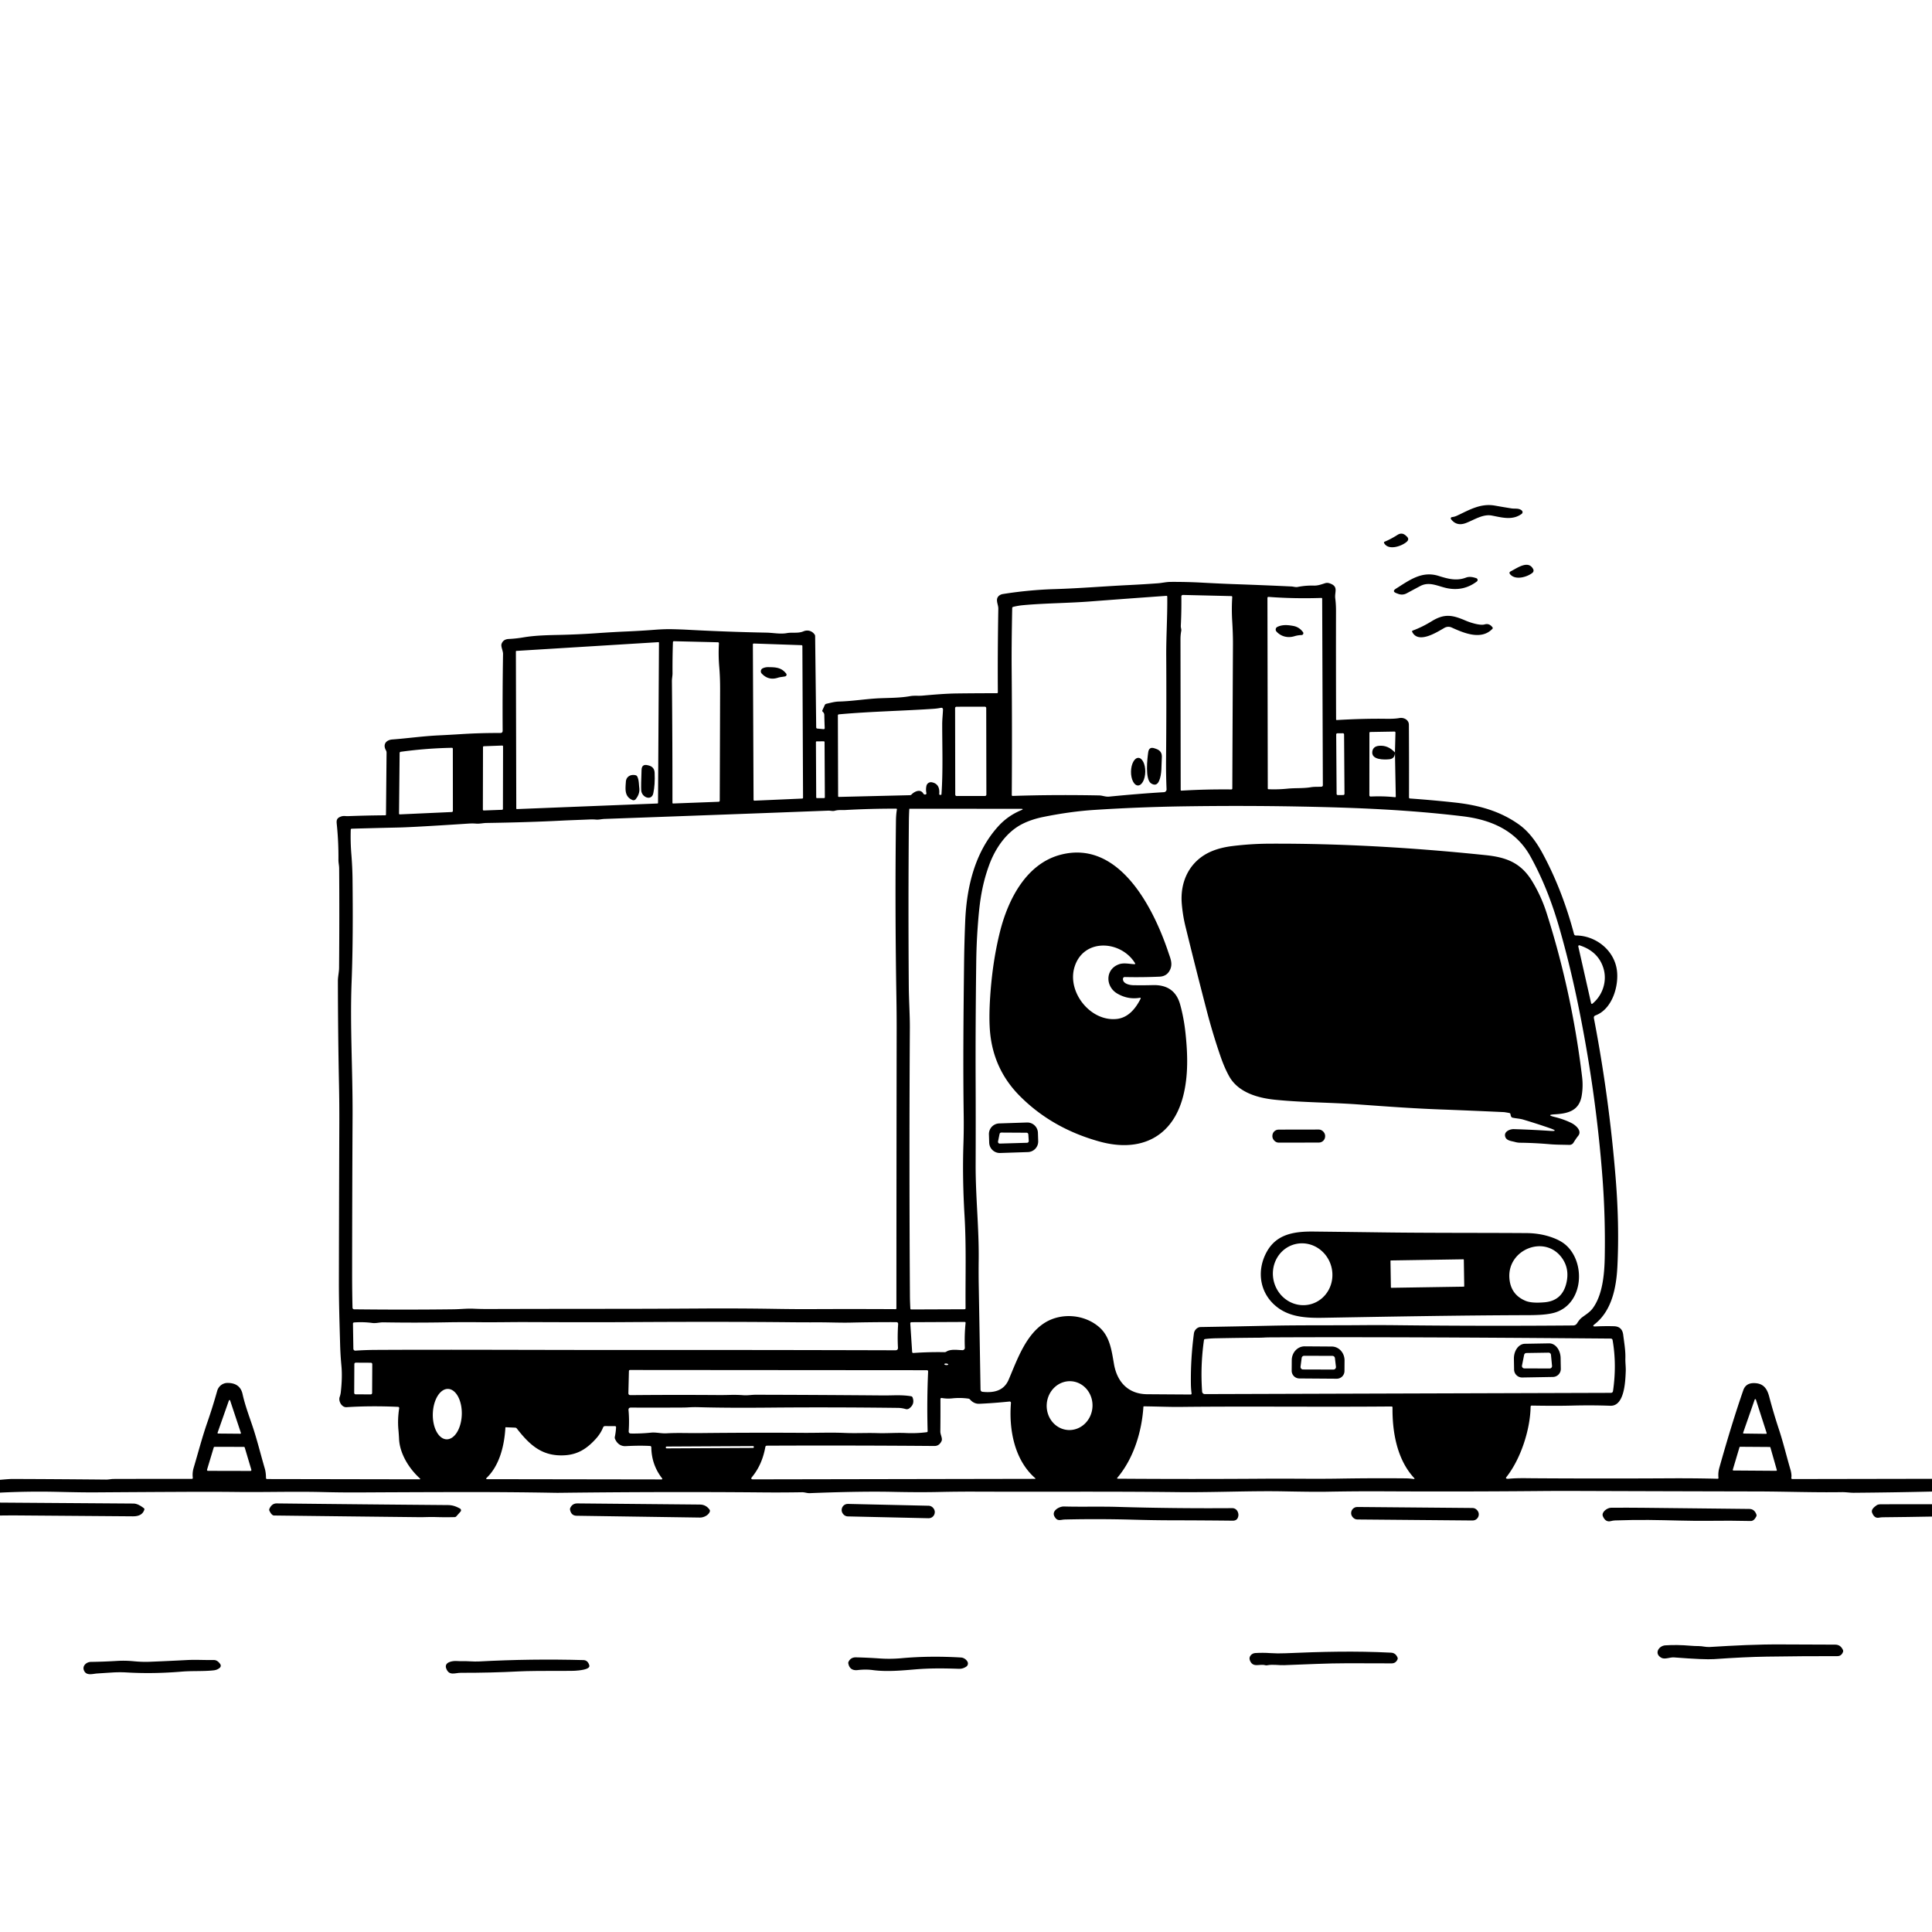<svg xmlns="http://www.w3.org/2000/svg" version="1.1" viewBox="0.00 0.00 1024.00 1024.00">
<g id="Parent-Group"><g fill="rgba(0,0,0,0)" id="Group-rgba(0,0,0,0)">
<path d="   M 1024.00 0.00   L 1024.00 783.80   L 950.09 783.93   Q 949.32 783.93 949.45 783.17   C 949.66 781.96 949.34 780.15 949.00 779.00   C 946.93 771.97 945.18 764.63 942.94 757.83   Q 940.03 749.04 937.71 740.23   C 936.60 736.03 934.71 733.24 929.94 733.08   Q 925.34 732.92 923.98 736.84   Q 917.92 754.30 911.26 778.04   Q 910.55 780.56 910.82 783.25   Q 910.87 783.79 910.33 783.77   Q 898.24 783.46 884.76 783.54   Q 848.27 783.74 812.73 783.51   C 808.28 783.48 804.03 783.34 799.51 783.78   Q 799.02 783.83 798.51 783.70   A 0.41 0.41 0.0 0 1 798.29 783.05   C 806.07 773.31 811.06 757.63 811.25 745.65   Q 811.26 744.98 811.93 744.99   C 819.09 745.10 826.09 745.17 833.17 744.99   Q 843.59 744.72 853.51 745.08   C 861.09 745.36 861.46 731.91 861.67 726.97   C 861.78 724.57 861.41 722.31 861.48 719.92   C 861.61 715.82 860.84 711.55 860.34 707.48   Q 859.79 703.05 855.43 702.93   Q 850.51 702.79 845.59 703.04   Q 843.56 703.14 845.17 701.88   C 854.36 694.71 856.72 682.25 857.26 671.12   Q 858.34 649.09 856.31 624.17   Q 852.83 581.39 844.81 539.72   Q 844.59 538.58 845.67 538.18   C 854.62 534.86 858.26 522.19 856.92 513.76   C 855.25 503.24 845.46 495.84 835.19 495.82   A 0.95 0.94 82.3 0 1 834.28 495.12   Q 828.04 471.60 817.55 452.22   Q 811.99 441.94 805.13 437.04   C 795.15 429.91 783.88 426.75 771.07 425.35   Q 759.23 424.06 747.32 423.22   A 0.57 0.56 -87.8 0 1 746.80 422.65   Q 746.86 403.51 746.74 384.11   C 746.73 381.55 744.06 380.15 741.73 380.58   Q 739.18 381.04 734.85 380.98   Q 722.86 380.79 708.58 381.64   Q 708.16 381.67 708.16 381.24   Q 708.06 352.52 708.11 323.69   Q 708.11 320.15 707.71 317.15   C 707.25 313.70 709.68 310.79 704.62 309.14   Q 703.49 308.76 702.41 309.09   C 700.36 309.72 698.59 310.44 696.36 310.38   Q 692.00 310.26 687.78 311.10   C 686.72 311.32 685.55 310.89 684.47 310.84   Q 669.62 310.14 654.37 309.61   Q 646.99 309.35 637.41 308.83   Q 629.11 308.37 620.43 308.42   C 618.11 308.43 615.98 308.98 613.75 309.15   Q 606.14 309.71 598.25 310.10   C 585.28 310.73 572.12 311.84 559.00 312.24   Q 545.28 312.66 531.66 314.83   Q 530.32 315.04 529.49 315.76   C 527.29 317.65 529.17 320.29 529.13 322.62   Q 528.72 346.82 528.88 366.87   Q 528.89 367.42 528.34 367.42   Q 517.99 367.41 507.43 367.54   C 501.09 367.62 495.06 368.16 488.86 368.70   C 486.68 368.89 484.56 368.58 482.42 368.97   C 477.27 369.90 471.67 369.88 466.52 370.08   C 459.44 370.35 452.08 371.64 444.63 371.83   C 442.33 371.89 440.16 372.54 437.95 373.03   Q 437.40 373.16 437.16 373.67   L 435.91 376.40   Q 435.68 376.89 436.09 377.26   C 436.60 377.70 436.89 378.26 436.90 378.95   Q 436.97 382.54 437.12 385.90   A 0.55 0.55 0.0 0 1 436.52 386.47   L 433.23 386.16   Q 432.61 386.10 432.60 385.48   L 432.04 337.22   Q 432.04 336.68 431.72 336.23   C 430.37 334.37 428.05 333.69 425.88 334.61   C 422.95 335.85 420.11 335.01 417.07 335.56   C 413.50 336.20 409.82 335.38 406.14 335.31   Q 385.97 334.93 365.17 333.82   Q 360.77 333.58 356.10 333.48   Q 352.18 333.40 346.93 333.80   Q 339.30 334.39 331.48 334.72   Q 324.20 335.04 316.04 335.62   Q 306.69 336.28 296.50 336.51   C 290.33 336.65 283.66 336.76 277.38 337.83   Q 273.63 338.48 269.64 338.67   Q 266.79 338.80 265.87 341.17   C 265.30 342.62 266.65 344.87 266.62 346.62   Q 266.29 367.29 266.42 387.24   Q 266.43 388.50 265.17 388.50   Q 254.57 388.46 244.75 389.08   Q 238.40 389.48 232.43 389.77   C 224.02 390.17 216.06 391.34 207.90 391.94   C 204.77 392.18 202.71 394.43 204.57 397.71   Q 204.89 398.27 204.89 398.92   L 204.58 431.75   A 0.39 0.38 -0.8 0 1 204.20 432.13   Q 195.10 432.18 184.50 432.57   C 182.82 432.63 182.12 432.20 180.35 432.92   C 178.52 433.67 178.29 434.82 178.47 436.55   Q 179.47 446.06 179.38 455.80   C 179.37 457.29 179.75 458.75 179.76 460.21   Q 179.95 484.84 179.72 512.94   C 179.70 515.34 179.09 517.59 179.09 519.94   Q 179.13 547.96 179.69 575.27   Q 179.89 585.23 179.85 595.56   Q 179.69 638.07 179.62 679.10   C 179.60 690.34 179.97 701.68 180.28 712.98   Q 180.43 718.17 180.96 723.91   Q 181.52 729.87 180.63 737.90   Q 180.48 739.19 180.03 740.44   C 179.27 742.53 181.04 746.02 183.70 745.84   Q 196.33 745.01 210.98 745.66   A 0.64 0.64 0.0 0 1 211.58 746.40   Q 210.66 752.28 211.17 757.81   Q 211.39 760.17 211.51 762.73   C 211.91 770.51 216.77 778.31 222.46 783.50   Q 223.09 784.07 222.24 784.07   L 141.54 783.93   A 0.57 0.56 90.0 0 1 140.98 783.36   C 140.98 781.70 140.81 779.96 140.35 778.37   C 138.14 770.87 136.26 763.05 133.79 755.75   C 131.92 750.21 129.77 744.44 128.58 738.95   Q 127.30 733.04 120.71 732.98   C 118.06 732.95 115.82 734.68 115.11 737.22   Q 112.70 745.80 109.85 754.02   C 107.08 762.00 105.03 769.97 102.63 778.01   C 102.14 779.63 101.97 781.48 102.18 783.17   Q 102.27 783.84 101.59 783.84   Q 80.73 783.82 60.23 783.88   C 58.99 783.88 57.61 784.22 56.25 784.21   Q 29.21 783.95 6.50 783.89   Q 4.83 783.89 0.00 784.34   L 0.00 0.00   L 1024.00 0.00   Z   M 801.16 269.47   Q 796.75 268.77 792.43 268.00   C 784.75 266.62 778.82 270.25 772.24 273.32   Q 770.99 273.91 769.54 274.08   A 0.69 0.69 0.0 0 0 769.08 275.18   Q 772.07 279.08 776.96 277.22   C 781.36 275.55 785.95 272.35 790.72 273.26   C 796.16 274.30 801.63 275.93 806.52 272.37   A 1.14 1.13 -42.5 0 0 806.60 270.60   C 804.99 269.19 803.06 269.77 801.16 269.47   Z   M 733.82 287.14   A 0.48 0.48 0.0 0 0 733.59 287.81   C 735.81 291.98 742.97 289.50 745.59 287.16   Q 747.15 285.76 745.61 284.33   L 745.14 283.90   Q 743.07 281.99 740.69 283.51   Q 737.23 285.72 733.82 287.14   Z   M 812.64 301.69   C 810.07 296.65 804.16 301.08 800.75 302.80   Q 799.57 303.40 800.43 304.40   C 803.28 307.72 809.54 305.79 812.25 303.59   A 1.55 1.54 56.7 0 0 812.64 301.69   Z   M 739.88 312.01   Q 737.62 313.43 740.11 314.39   Q 740.55 314.56 741.00 314.73   Q 743.39 315.65 745.64 314.43   Q 749.39 312.41 752.71 310.64   C 757.69 307.98 762.28 310.85 767.22 311.80   Q 775.86 313.45 782.78 308.18   A 0.99 0.99 0.0 0 0 782.49 306.46   C 780.69 305.85 778.83 305.45 776.98 306.15   C 771.92 308.06 767.36 306.77 762.44 305.23   C 753.57 302.46 746.95 307.56 739.88 312.01   Z   M 786.89 330.95   C 784.42 331.68 779.12 329.93 776.96 329.00   C 769.88 325.96 765.67 325.04 758.73 329.32   Q 753.80 332.36 748.81 334.20   Q 748.23 334.42 748.52 334.97   C 751.82 341.43 761.62 335.04 765.62 332.76   A 4.17 4.15 -47.5 0 1 769.40 332.59   C 775.82 335.51 785.12 339.51 791.04 333.26   A 0.56 0.56 0.0 0 0 791.09 332.56   Q 789.38 330.21 786.89 330.95   Z" />
<path d="   M 626.09 334.36   C 626.24 333.58 625.80 332.64 625.85 331.76   Q 626.24 324.01 626.14 316.14   A 0.81 0.80 0.3 0 1 626.97 315.33   L 652.58 315.94   Q 653.14 315.95 653.11 316.51   Q 652.71 322.81 653.09 329.09   Q 653.52 336.05 653.49 341.52   Q 653.30 379.70 653.15 417.88   Q 653.15 418.42 652.60 418.42   Q 639.15 418.28 626.22 419.06   Q 625.79 419.09 625.79 418.66   Q 625.74 380.74 625.68 338.85   Q 625.67 336.57 626.09 334.36   Z" />
<path d="   M 582.53 421.59   Q 558.46 421.13 536.82 421.86   Q 536.26 421.88 536.26 421.32   Q 536.49 387.54 536.20 354.54   Q 536.10 342.23 536.49 322.32   Q 536.50 321.78 537.02 321.65   Q 539.75 320.98 542.32 320.75   C 553.82 319.70 566.03 319.68 577.57 318.80   Q 597.17 317.30 618.18 315.81   Q 618.66 315.77 618.67 316.26   C 618.80 326.54 618.07 337.41 618.13 347.78   Q 618.29 374.20 618.03 403.26   Q 617.97 410.47 618.30 418.34   A 1.47 1.47 0.0 0 1 616.92 419.87   Q 603.51 420.68 587.90 422.22   C 585.91 422.42 584.45 421.63 582.53 421.59   Z   M 614.30 413.97   C 615.92 410.41 615.52 405.45 615.80 401.42   Q 616.03 398.05 612.84 396.94   L 611.94 396.63   Q 609.02 395.63 608.58 398.68   C 608.11 401.92 606.81 413.08 610.10 415.21   Q 612.91 417.02 614.30 413.97   Z   M 603.125 416.319   A 7.32 3.78 90.9 0 0 607.019 409.059   A 7.32 3.78 90.9 0 0 603.355 401.681   A 7.32 3.78 90.9 0 0 599.461 408.941   A 7.32 3.78 90.9 0 0 603.125 416.319   Z" />
<path d="   M 700.32 316.92   Q 700.78 316.91 700.78 317.36   L 701.14 416.19   A 0.78 0.78 0.0 0 1 700.41 416.97   C 698.55 417.08 696.68 416.93 694.84 417.24   C 690.63 417.94 686.61 417.58 682.37 418.01   Q 677.27 418.52 672.31 418.31   A 0.38 0.38 0.0 0 1 671.95 417.93   L 671.77 316.98   Q 671.77 316.32 672.43 316.37   Q 685.81 317.39 700.32 316.92   Z   M 685.49 331.76   C 682.64 331.24 679.76 330.94 677.01 332.28   A 1.55 1.55 0.0 0 0 676.53 334.70   C 678.93 337.39 682.57 338.28 686.02 337.22   Q 687.88 336.65 689.86 336.59   A 0.97 0.96 -18.7 0 0 690.62 335.06   Q 688.64 332.34 685.49 331.76   Z" />
<path d="   M 356.45 356.70   Q 356.38 348.90 356.66 340.43   Q 356.68 339.84 357.26 339.86   L 380.50 340.42   Q 381.08 340.44 381.05 341.02   Q 380.69 347.26 381.21 353.38   Q 381.69 358.96 381.67 365.67   Q 381.59 394.97 381.48 424.26   Q 381.48 424.94 380.81 424.96   L 356.76 425.87   A 0.34 0.33 -0.8 0 1 356.41 425.54   Q 356.43 392.73 356.13 361.08   C 356.12 359.59 356.47 358.19 356.45 356.70   Z" />
<path d="   M 349.27 340.67   L 348.77 425.56   A 0.31 0.31 0.0 0 1 348.47 425.87   L 273.96 428.83   A 0.31 0.31 0.0 0 1 273.64 428.52   L 273.43 345.30   A 0.31 0.31 0.0 0 1 273.72 344.99   L 348.94 340.36   A 0.31 0.31 0.0 0 1 349.27 340.67   Z   M 346.97 409.60   Q 346.84 406.46 343.79 405.71   L 343.27 405.58   Q 340.17 404.83 340.04 408.02   Q 339.71 416.25 339.86 418.90   C 340.09 422.64 345.33 424.70 346.26 420.48   Q 347.24 415.98 346.97 409.60   Z   M 338.83 417.57   C 338.58 415.58 338.69 413.35 337.74 411.55   Q 337.47 411.04 336.92 410.90   C 334.40 410.26 331.92 411.54 331.73 414.29   C 331.47 418.14 330.86 422.18 335.21 424.03   A 1.46 1.45 31.0 0 0 336.91 423.61   Q 339.23 420.75 338.83 417.57   Z" />
<path d="   M 425.28 342.41   L 425.63 422.80   A 0.46 0.46 0.0 0 1 425.19 423.26   L 399.88 424.37   A 0.46 0.46 0.0 0 1 399.40 423.91   L 399.04 341.54   A 0.46 0.46 0.0 0 1 399.52 341.08   L 424.84 341.95   A 0.46 0.46 0.0 0 1 425.28 342.41   Z   M 412.26 359.22   C 413.60 358.79 414.84 358.79 416.17 358.49   A 0.93 0.92 64.5 0 0 416.69 357.01   C 414.05 353.67 411.05 353.66 407.10 353.60   Q 405.66 353.58 404.30 354.19   A 1.77 1.77 0.0 0 0 403.74 357.02   Q 407.32 360.81 412.26 359.22   Z" />
<rect x="-8.25" y="-23.66" transform="translate(514.51,398.23) rotate(-0.1)" width="16.50" height="47.32" rx="0.73" />
<path d="   M 489.34 420.55   C 487.82 417.97 484.64 419.52 483.15 421.08   Q 482.79 421.46 482.27 421.47   L 444.68 422.38   Q 444.22 422.39 444.22 421.93   L 444.09 379.25   Q 444.09 378.66 444.67 378.61   C 461.52 377.08 479.80 376.74 495.08 375.66   Q 496.86 375.53 498.80 375.15   A 0.85 0.85 0.0 0 1 499.81 376.02   C 499.71 378.67 499.39 381.26 499.39 383.92   C 499.39 396.35 499.86 408.76 499.00 420.90   Q 498.97 421.38 498.49 421.32   L 498.15 421.27   Q 497.78 421.22 497.81 420.85   Q 498.31 415.48 493.90 414.63   A 2.46 2.46 0.0 0 0 491.03 416.52   Q 490.61 418.44 491.01 420.36   Q 491.11 420.86 490.65 421.05   Q 490.33 421.19 490.00 421.08   Q 489.57 420.95 489.34 420.55   Z" />
<path d="   M 739.35 398.84   Q 735.75 394.91 731.03 395.28   Q 727.77 395.54 727.36 398.28   C 726.69 402.81 733.56 402.72 736.42 402.42   Q 739.34 402.12 739.35 398.84   L 739.79 422.18   A 0.35 0.35 0.0 0 1 739.41 422.54   Q 733.32 421.87 726.49 422.18   A 0.67 0.67 0.0 0 1 725.79 421.51   L 725.82 388.49   Q 725.82 387.98 726.33 387.97   L 739.03 387.75   Q 739.64 387.74 739.62 388.35   L 739.35 398.84   Z" />
<rect x="-2.09" y="-16.37" transform="translate(710.41,405.02) rotate(-0.4)" width="4.18" height="32.74" rx="0.63" />
<rect x="-2.29" y="-15.04" transform="translate(434.82,407.97) rotate(-0.3)" width="4.58" height="30.08" rx="0.41" />
<path d="   M 255.93 429.11   L 256.00 395.98   A 0.46 0.46 0.0 0 1 256.44 395.52   L 266.15 395.16   A 0.46 0.46 0.0 0 1 266.63 395.62   L 266.56 428.75   A 0.46 0.46 0.0 0 1 266.12 429.21   L 256.41 429.57   A 0.46 0.46 0.0 0 1 255.93 429.11   Z" />
<path d="   M 212.36 398.47   Q 225.91 396.60 239.44 396.35   Q 240.01 396.34 240.01 396.91   L 240.04 429.79   A 0.61 0.60 -1.5 0 1 239.46 430.39   L 211.94 431.64   A 0.43 0.43 0.0 0 1 211.49 431.20   L 211.81 399.10   A 0.65 0.64 86.3 0 1 212.36 398.47   Z" />
<path d="   M 632.80 706.76   Q 631.02 720.30 631.20 733.50   Q 631.24 736.20 631.56 738.58   A 0.48 0.47 86.3 0 1 631.09 739.12   Q 620.23 739.06 608.07 738.97   C 597.99 738.90 592.09 732.51 590.44 723.01   C 589.18 715.81 588.30 708.32 582.53 703.35   C 574.67 696.57 562.57 695.69 553.94 700.98   C 543.63 707.30 539.09 720.81 534.60 731.28   C 532.05 737.22 526.68 738.30 520.88 737.70   Q 519.72 737.58 519.70 736.41   Q 519.24 708.40 518.76 681.52   Q 518.64 674.98 518.73 667.67   C 518.92 650.78 517.04 634.09 517.11 617.06   Q 517.19 594.88 517.11 574.51   Q 516.98 544.69 517.42 510.15   Q 517.54 500.78 518.13 492.36   C 518.99 480.16 519.97 470.36 524.21 458.66   C 527.43 449.77 533.35 440.99 541.89 436.70   Q 546.76 434.26 552.92 433.01   Q 567.16 430.11 580.01 429.27   Q 603.37 427.76 626.88 427.39   Q 658.78 426.90 689.75 427.50   C 719.47 428.07 746.99 429.24 775.31 432.65   C 790.33 434.47 803.53 440.15 811.17 453.94   C 818.11 466.48 822.91 479.28 826.76 492.77   Q 831.88 510.72 835.88 529.86   Q 845.80 577.34 849.36 624.42   Q 850.91 645.02 850.55 666.06   C 850.40 674.90 849.52 686.20 844.18 693.43   C 842.66 695.50 840.52 696.73 838.51 698.25   C 837.39 699.10 836.59 700.25 835.85 701.42   A 2.37 2.37 0.0 0 1 833.87 702.52   Q 787.24 702.91 740.48 702.39   Q 730.80 702.28 720.50 702.37   C 705.03 702.50 688.75 702.33 673.25 702.66   Q 655.16 703.05 636.30 703.36   C 634.60 703.39 633.03 704.97 632.80 706.76   Z   M 823.99 590.62   C 830.83 590.22 836.93 588.89 838.31 580.86   Q 839.16 575.91 838.55 570.84   Q 833.16 525.97 819.72 483.85   Q 816.94 475.13 812.18 467.24   C 806.15 457.24 798.38 454.39 787.47 453.25   Q 726.68 446.92 672.82 447.17   Q 663.14 447.21 653.41 448.40   Q 646.98 449.18 642.20 451.19   C 630.70 456.04 625.27 467.02 626.39 479.29   Q 626.94 485.42 628.29 490.91   Q 633.78 513.37 639.63 535.82   Q 642.78 547.94 646.89 559.87   Q 648.99 565.98 651.49 570.46   C 656.21 578.93 666.40 581.91 675.65 582.87   C 690.05 584.35 705.03 584.30 719.90 585.37   C 734.45 586.42 748.27 587.46 762.92 588.01   Q 778.86 588.60 797.00 589.44   Q 797.68 589.48 799.98 589.92   A 0.76 0.76 0.0 0 1 800.60 590.59   Q 800.67 591.27 800.96 591.85   Q 801.18 592.27 801.64 592.38   C 803.53 592.82 805.47 592.85 807.35 593.41   Q 814.94 595.68 821.71 598.04   Q 826.49 599.72 821.43 599.38   Q 812.24 598.77 802.37 598.46   C 800.56 598.40 797.43 599.52 797.69 601.89   C 798.00 604.63 800.98 604.70 803.05 605.29   Q 804.35 605.66 805.76 605.67   Q 813.44 605.76 821.44 606.46   C 824.89 606.76 828.35 606.71 831.76 606.82   A 2.53 2.51 16.3 0 0 834.01 605.60   Q 835.17 603.66 836.49 602.00   C 838.66 599.27 835.02 596.27 832.87 595.21   Q 828.83 593.20 823.87 591.99   Q 819.33 590.89 823.99 590.62   Z   M 596.12 517.85   Q 605.61 518.05 614.57 517.65   Q 618.71 517.47 620.30 513.66   C 621.58 510.61 620.29 507.84 619.33 504.97   C 611.53 481.55 593.29 444.88 562.13 453.03   C 543.98 457.77 534.32 476.64 530.03 493.75   Q 526.07 509.52 524.83 528.04   Q 524.02 540.25 524.84 547.93   Q 526.89 567.16 540.46 580.84   Q 557.56 598.07 582.81 605.05   C 604.33 610.99 621.58 602.87 627.16 580.73   C 629.85 570.10 629.52 558.76 628.37 547.86   Q 627.51 539.62 625.49 532.37   Q 622.56 521.83 611.09 522.13   Q 605.94 522.27 600.69 522.18   C 598.65 522.14 594.90 521.35 595.21 518.65   A 0.91 0.90 -86.1 0 1 596.12 517.85   Z   M 550.12 600.39   A 5.63 5.63 0.0 0 0 544.306 594.95   L 529.594 595.438   A 5.63 5.63 0.0 0 0 524.154 601.252   L 524.3 605.669   A 5.63 5.63 0.0 0 0 530.114 611.11   L 544.826 610.622   A 5.63 5.63 0.0 0 0 550.266 604.808   L 550.12 600.39   Z   M 702.35 601.986   A 3.31 3.31 0.0 0 0 699.034 598.681   L 677.694 598.719   A 3.31 3.31 0.0 0 0 674.39 602.034   L 674.39 602.314   A 3.31 3.31 0.0 0 0 677.706 605.619   L 699.046 605.581   A 3.31 3.31 0.0 0 0 702.35 602.266   L 702.35 601.986   Z   M 701.50 698.45   C 737.44 697.83 773.27 697.16 809.56 697.06   C 814.45 697.05 820.58 696.90 824.67 695.51   C 839.37 690.51 840.49 669.01 829.80 659.78   Q 826.37 656.83 820.01 655.04   Q 814.85 653.59 808.87 653.56   C 783.45 653.39 757.97 653.53 732.51 653.19   Q 715.01 652.96 696.37 652.75   C 685.93 652.63 676.72 654.09 671.53 663.27   C 665.58 673.80 667.72 686.54 678.03 693.62   C 684.88 698.32 693.53 698.59 701.50 698.45   Z" />
<path d="   M 442.48 429.71   C 444.40 429.15 446.05 429.44 447.94 429.33   Q 461.50 428.57 475.03 428.61   A 0.36 0.36 0.0 0 1 475.38 429.03   Q 474.92 431.76 474.88 434.93   Q 474.31 480.47 475.11 528.52   Q 475.26 537.51 475.25 545.00   Q 475.14 617.32 475.11 693.50   A 0.39 0.38 0.0 0 1 474.72 693.88   Q 452.43 693.76 431.00 693.86   Q 421.84 693.91 411.00 693.73   Q 391.19 693.41 371.75 693.54   Q 344.89 693.71 323.75 693.71   Q 291.27 693.72 258.63 693.81   Q 254.74 693.82 250.88 693.64   C 247.38 693.49 243.98 693.91 240.48 693.95   Q 214.43 694.27 187.70 693.96   A 0.87 0.87 0.0 0 1 186.84 693.11   Q 186.63 684.29 186.63 675.18   Q 186.66 633.68 186.87 591.50   C 186.98 567.28 185.46 543.93 186.36 520.49   C 187.06 502.30 187.05 484.40 186.85 465.89   Q 186.78 459.67 186.22 452.68   Q 185.70 446.26 185.90 439.81   Q 185.92 439.24 186.48 439.23   Q 198.54 438.88 211.16 438.60   Q 219.47 438.42 248.44 436.51   Q 250.46 436.38 252.44 436.54   C 254.21 436.69 256.05 436.21 257.84 436.19   Q 280.20 435.85 297.58 434.95   C 302.42 434.70 307.34 434.57 312.57 434.33   Q 314.26 434.25 315.86 434.40   C 317.35 434.55 318.88 434.10 320.44 434.05   Q 366.94 432.37 404.49 430.97   Q 420.45 430.37 438.93 429.66   C 440.11 429.61 441.35 430.04 442.48 429.71   Z" />
<path d="   M 482.13 428.65   L 541.01 428.69   Q 543.01 428.69 541.17 429.46   Q 534.11 432.42 529.09 437.97   C 516.81 451.52 512.35 469.85 511.58 488.23   Q 511.10 499.69 510.97 511.25   C 510.65 539.01 510.41 565.15 510.78 591.01   Q 510.89 598.82 510.64 606.22   Q 510.03 624.37 511.23 644.45   C 512.20 660.85 511.63 676.62 511.77 693.37   Q 511.77 693.93 511.21 693.93   L 482.96 694.04   A 0.45 0.44 87.3 0 1 482.51 693.62   Q 482.30 689.99 482.28 686.75   Q 481.82 615.75 482.24 544.75   C 482.28 538.46 481.74 530.17 481.68 523.07   Q 481.34 479.36 481.72 435.60   Q 481.75 432.31 481.94 428.83   A 0.19 0.19 0.0 0 1 482.13 428.65   Z" />
<path d="   M 604.48 529.46   C 601.86 534.64 597.93 539.40 591.96 540.06   C 577.87 541.62 565.32 525.62 569.58 512.33   C 574.48 497.05 594.23 498.43 601.63 510.57   A 0.32 0.31 74.6 0 1 601.36 511.05   C 598.67 510.95 595.68 510.16 593.08 511.09   C 585.73 513.71 585.81 522.91 592.20 526.62   Q 597.80 529.88 604.04 528.86   Q 604.86 528.72 604.48 529.46   Z" />
<path d="   M 849.80 513.01   C 851.97 519.84 849.52 527.49 844.01 531.98   A 0.43 0.42 64.2 0 1 843.33 531.74   L 836.53 501.66   A 0.52 0.52 0.0 0 1 837.20 501.05   Q 846.99 504.20 849.80 513.01   Z" />
<path d="   M 530.71 600.29   L 544.11 600.37   A 0.93 0.93 0.0 0 1 545.03 601.24   L 545.26 604.71   A 0.93 0.93 0.0 0 1 544.36 605.70   L 529.92 606.12   A 0.93 0.93 0.0 0 1 528.98 605.00   L 529.79 601.03   A 0.93 0.93 0.0 0 1 530.71 600.29   Z" />
<ellipse cx="0.00" cy="0.00" transform="translate(690.43,675.38) rotate(75.0)" rx="16.44" ry="15.73" />
<path d="   M 800.01 677.44   C 798.86 662.00 819.31 654.01 828.16 667.16   Q 831.96 672.81 830.20 680.11   Q 827.97 689.40 818.74 690.23   Q 811.85 690.85 808.54 689.46   Q 800.65 686.15 800.01 677.44   Z" />
<rect x="-19.44" y="-7.25" transform="translate(756.53,675.01) rotate(-0.9)" width="38.88" height="14.50" rx="0.27" />
<path d="   M 197.32 701.20   C 199.34 701.47 201.17 700.83 203.19 700.87   Q 220.16 701.15 236.40 700.86   Q 244.82 700.71 254.99 700.81   C 263.22 700.89 271.70 700.69 279.68 700.73   Q 313.47 700.87 329.32 700.77   Q 382.77 700.43 419.46 700.82   Q 426.14 700.89 433.01 700.86   C 439.14 700.83 445.21 701.14 451.12 701.00   Q 462.51 700.74 474.98 700.76   Q 476.11 700.76 476.03 701.89   Q 475.61 708.37 475.94 714.23   Q 476.02 715.69 474.56 715.68   Q 400.17 715.47 329.95 715.52   C 285.89 715.55 241.58 715.26 199.25 715.48   Q 193.60 715.51 188.38 715.87   A 1.02 1.02 0.0 0 1 187.29 714.87   L 187.08 701.52   A 0.59 0.59 0.0 0 1 187.62 700.93   Q 192.54 700.56 197.32 701.20   Z" />
<path d="   M 483.46 716.59   L 482.47 701.43   A 0.60 0.60 0.0 0 1 483.07 700.79   L 511.25 700.66   Q 511.84 700.66 511.78 701.25   Q 511.11 707.66 511.39 714.32   A 1.25 1.24 89.6 0 1 510.12 715.62   C 507.47 715.55 503.93 714.91 501.59 716.40   Q 501.13 716.69 500.59 716.68   Q 492.30 716.53 484.06 717.11   A 0.56 0.56 0.0 0 1 483.46 716.59   Z" />
<path d="   M 669.74 708.94   Q 671.28 708.85 672.70 708.84   Q 738.59 708.50 853.68 709.47   Q 854.57 709.48 854.72 710.35   Q 856.96 723.24 854.94 737.21   Q 854.79 738.23 853.75 738.24   L 638.57 738.90   A 1.42 1.42 0.0 0 1 637.15 737.59   Q 636.17 724.02 638.12 710.30   Q 638.19 709.79 638.70 709.72   Q 641.40 709.38 644.48 709.32   Q 656.44 709.08 667.51 709.01   Q 668.66 709.00 669.74 708.94   Z   M 806.84 730.10   L 823.07 729.82   A 4.26 4.26 0.0 0 0 827.26 725.48   L 827.16 719.79   A 7.89 5.97 89.0 0 0 821.05 712.01   L 808.24 712.23   A 7.89 5.97 89.0 0 0 802.40 720.23   L 802.50 725.92   A 4.26 4.26 0.0 0 0 806.84 730.10   Z   M 688.68 730.61   L 708.48 730.75   A 4.09 4.09 0.0 0 0 712.60 726.69   L 712.64 721.10   A 7.36 6.79 -89.6 0 0 705.90 713.69   L 691.50 713.59   A 7.36 6.79 -89.6 0 0 684.66 720.90   L 684.62 726.49   A 4.09 4.09 0.0 0 0 688.68 730.61   Z" />
<path d="   M 821.34 725.33   L 807.93 725.28   A 1.27 1.27 0.0 0 1 806.69 723.76   L 807.81 718.15   A 1.27 1.27 0.0 0 1 809.04 717.12   L 820.77 716.94   A 1.27 1.27 0.0 0 1 822.05 718.09   L 822.61 723.94   A 1.27 1.27 0.0 0 1 821.34 725.33   Z" />
<path d="   M 691.24 718.59   L 706.21 718.64   A 1.34 1.34 0.0 0 1 707.54 719.82   L 708.08 724.41   A 1.34 1.34 0.0 0 1 706.75 725.90   L 690.65 725.85   A 1.34 1.34 0.0 0 1 689.32 724.34   L 689.91 719.76   A 1.34 1.34 0.0 0 1 691.24 718.59   Z" />
<rect x="-4.75" y="-8.39" transform="translate(192.52,730.65) rotate(0.3)" width="9.50" height="16.78" rx="0.75" />
<ellipse cx="0.00" cy="0.00" transform="translate(501.54,723.11) rotate(4.5)" rx="1.04" ry="0.40" />
<path d="   M 482.88 740.04   C 477.82 739.19 473.30 739.65 468.26 739.61   Q 432.40 739.31 400.64 739.25   C 398.33 739.24 396.25 739.67 393.99 739.49   Q 390.55 739.23 387.00 739.33   Q 383.52 739.43 380.01 739.40   Q 356.99 739.24 334.18 739.45   Q 333.03 739.46 333.06 738.32   L 333.34 726.76   Q 333.36 726.12 334.00 726.12   L 491.21 726.24   Q 491.95 726.24 491.92 726.98   Q 491.22 742.70 491.66 758.53   Q 491.67 759.03 491.17 759.10   Q 485.71 759.79 480.25 759.54   C 475.18 759.30 470.23 759.74 465.14 759.58   C 459.24 759.39 453.60 759.74 447.76 759.49   C 440.58 759.17 432.96 759.48 426.23 759.44   Q 399.55 759.26 370.51 759.57   C 364.74 759.63 359.16 759.35 353.25 759.69   C 350.48 759.85 347.76 759.06 345.08 759.33   Q 339.80 759.88 334.41 759.79   Q 333.15 759.77 333.23 758.51   Q 333.61 752.52 333.13 747.45   Q 333.00 746.04 334.41 746.05   Q 348.43 746.11 361.92 746.03   Q 363.47 746.02 364.94 745.93   Q 367.66 745.76 370.24 745.84   Q 384.62 746.27 407.50 746.07   Q 439.70 745.77 476.00 746.21   Q 478.01 746.24 479.99 746.82   A 2.20 2.19 -54.7 0 0 481.91 746.49   Q 484.99 744.22 483.71 740.73   Q 483.49 740.15 482.88 740.04   Z" />
<ellipse cx="0.00" cy="0.00" transform="translate(566.91,745.01) rotate(94.1)" rx="12.95" ry="12.14" />
<ellipse cx="0.00" cy="0.00" transform="translate(237.08,749.51) rotate(91.7)" rx="13.36" ry="7.68" />
<path d="   M 499.02 763.84   C 499.72 762.40 498.38 760.44 498.40 758.76   Q 498.49 750.34 498.45 741.51   A 0.56 0.56 0.0 0 1 499.10 740.95   Q 501.91 741.46 504.70 741.16   Q 509.01 740.70 513.27 741.30   A 1.46 1.43 -15.6 0 1 514.16 741.79   Q 516.22 744.15 519.11 744.03   Q 526.48 743.71 535.09 742.84   A 0.67 0.67 0.0 0 1 535.83 743.56   C 534.67 757.62 537.63 773.77 548.62 783.40   Q 549.09 783.82 548.46 783.82   L 399.19 784.09   Q 397.56 784.09 398.59 782.84   C 402.40 778.21 404.58 772.84 405.65 766.93   Q 405.78 766.24 406.49 766.24   Q 451.12 766.04 495.26 766.40   C 497.10 766.42 498.26 765.39 499.02 763.84   Z" />
<path d="   M 923.90 759.36   L 930.02 741.81   A 0.34 0.34 0.0 0 1 930.67 741.82   L 936.36 759.51   A 0.34 0.34 0.0 0 1 936.03 759.96   L 924.22 759.81   A 0.34 0.34 0.0 0 1 923.90 759.36   Z" />
<path d="   M 115.32 759.36   L 121.33 742.28   A 0.34 0.34 0.0 0 1 121.97 742.29   L 127.68 759.47   A 0.34 0.34 0.0 0 1 127.36 759.91   L 115.64 759.81   A 0.34 0.34 0.0 0 1 115.32 759.36   Z" />
<path d="   M 671.05 783.74   Q 631.84 784.02 592.57 783.74   Q 591.79 783.74 592.29 783.15   C 600.91 772.89 605.19 758.68 606.03 745.62   A 0.25 0.24 1.2 0 1 606.28 745.39   C 612.83 745.44 619.51 745.76 625.91 745.69   C 661.17 745.30 700.06 745.79 737.49 745.46   Q 738.06 745.45 738.06 746.02   C 737.91 758.95 740.43 773.52 749.45 783.29   Q 750.13 784.03 749.14 783.88   Q 747.04 783.58 745.00 783.56   Q 727.17 783.40 709.50 783.70   C 696.69 783.91 683.71 783.65 671.05 783.74   Z" />
<path d="   M 268.08 756.47   L 273.04 756.68   Q 273.59 756.71 273.93 757.14   C 280.90 766.12 287.53 772.02 299.29 771.33   C 306.40 770.92 311.19 767.68 315.75 762.67   Q 318.38 759.78 319.67 756.52   A 1.04 1.04 0.0 0 1 320.64 755.86   L 325.89 755.87   Q 326.55 755.87 326.52 756.53   Q 326.42 758.96 325.88 761.52   Q 325.75 762.11 325.99 762.67   C 327.00 765.04 328.94 766.63 331.66 766.48   Q 338.77 766.09 344.54 766.39   A 0.71 0.70 -89.2 0 1 345.21 767.09   Q 345.32 776.26 350.84 783.44   Q 351.37 784.14 350.49 784.13   L 258.29 783.99   Q 257.22 783.99 257.99 783.24   C 264.89 776.56 267.34 765.95 267.87 756.66   Q 267.88 756.46 268.08 756.47   Z" />
<rect x="-23.34" y="-0.49" transform="translate(376.22,767.06) rotate(-0.3)" width="46.68" height="0.98" rx="0.47" />
<path d="   M 132.74 779.63   L 110.22 779.58   A 0.50 0.50 0.0 0 1 109.74 778.94   L 113.28 767.20   A 0.50 0.50 0.0 0 1 113.76 766.84   L 129.24 766.88   A 0.50 0.50 0.0 0 1 129.72 767.24   L 133.22 778.99   A 0.50 0.50 0.0 0 1 132.74 779.63   Z" />
<path d="   M 922.30 766.82   L 938.02 766.93   A 0.34 0.34 0.0 0 1 938.35 767.18   L 941.75 779.12   A 0.34 0.34 0.0 0 1 941.42 779.56   L 918.74 779.40   A 0.34 0.34 0.0 0 1 918.42 778.97   L 921.97 767.06   A 0.34 0.34 0.0 0 1 922.30 766.82   Z" />
<path d="   M 1024.00 790.56   L 1024.00 797.27   Q 1010.47 797.30 996.93 797.29   Q 995.32 797.29 994.51 797.91   C 993.35 798.80 991.60 800.07 992.25 801.77   Q 993.46 804.88 995.91 804.39   Q 996.90 804.19 997.96 804.18   Q 1010.99 804.06 1024.00 803.81   L 1024.00 1024.00   L 0.00 1024.00   L 0.00 803.25   Q 3.35 803.17 6.71 803.19   Q 38.32 803.39 70.50 803.68   Q 75.34 803.73 76.50 800.19   Q 76.66 799.69 76.25 799.37   Q 73.15 796.93 70.75 796.91   Q 35.38 796.72 0.00 796.41   L 0.00 791.13   Q 15.13 790.36 30.25 790.71   Q 44.22 791.04 50.25 790.99   Q 75.81 790.81 98.01 790.71   C 107.25 790.66 116.63 790.67 126.24 790.78   C 140.74 790.94 156.11 790.45 171.24 790.83   Q 181.28 791.08 191.26 791.02   Q 216.54 790.88 239.75 790.83   Q 268.60 790.76 293.77 791.21   Q 295.28 791.24 296.74 791.22   Q 353.45 790.55 404.50 791.01   Q 414.69 791.10 425.12 790.92   C 426.49 790.90 427.81 791.46 429.16 791.40   Q 455.90 790.35 472.98 790.71   Q 487.09 791.02 497.75 790.78   Q 507.50 790.56 517.75 790.60   C 553.37 790.74 588.40 790.44 624.25 790.86   C 642.96 791.07 662.89 790.11 680.46 790.45   Q 696.35 790.76 702.82 790.65   Q 719.34 790.35 733.25 790.43   Q 773.76 790.65 814.26 790.30   Q 825.35 790.20 834.25 790.23   Q 882.97 790.40 931.51 790.50   C 946.25 790.53 961.42 791.11 976.15 790.87   C 978.33 790.83 980.48 791.22 982.64 791.20   Q 1003.32 791.04 1024.00 790.56   Z   M 230.59 804.06   Q 235.81 804.23 240.95 804.10   Q 241.51 804.09 241.88 803.67   L 244.08 801.19   A 1.06 1.05 35.3 0 0 243.80 799.56   C 241.65 798.40 239.91 797.74 237.34 797.72   Q 192.08 797.35 146.66 796.84   Q 144.10 796.81 142.81 799.66   Q 142.55 800.23 142.85 800.84   Q 144.03 803.24 145.27 803.25   Q 185.50 803.74 222.25 804.13   C 225.03 804.16 227.77 803.97 230.59 804.06   Z   M 371.00 804.34   C 372.88 804.38 375.61 803.14 376.24 801.13   Q 376.41 800.58 376.07 800.11   Q 374.14 797.47 371.00 797.44   Q 336.09 797.16 306.04 796.84   Q 303.39 796.81 302.26 799.21   Q 302.04 799.69 302.13 800.18   Q 302.74 803.34 305.59 803.38   Q 338.93 803.82 371.00 804.34   Z   M 495.466 801.38   A 3.23 3.23 0.0 0 0 492.31 798.078   L 449.401 797.104   A 3.23 3.23 0.0 0 0 446.098 800.26   L 446.094 800.42   A 3.23 3.23 0.0 0 0 449.25 803.722   L 492.159 804.696   A 3.23 3.23 0.0 0 0 495.462 801.54   L 495.466 801.38   Z   M 564.41 805.37   Q 582.58 804.95 601.24 805.48   Q 611.77 805.78 621.28 805.79   Q 637.79 805.82 653.39 805.99   Q 655.88 806.01 656.33 803.56   Q 656.56 802.34 655.90 801.04   A 3.08 3.07 -13.6 0 0 653.12 799.35   Q 621.86 799.57 592.57 798.69   C 583.14 798.41 573.49 798.72 563.88 798.47   C 561.44 798.41 557.20 800.78 558.90 803.78   C 560.48 806.60 562.03 805.43 564.41 805.37   Z   M 783.789 802.545   A 3.25 3.25 0.0 0 0 780.568 799.267   L 719.41 798.733   A 3.25 3.25 0.0 0 0 716.132 801.955   L 716.131 802.075   A 3.25 3.25 0.0 0 0 719.352 805.353   L 780.51 805.887   A 3.25 3.25 0.0 0 0 783.788 802.665   L 783.789 802.545   Z   M 856.02 805.86   Q 864.72 805.55 873.75 805.61   C 884.73 805.70 895.53 806.22 906.66 806.06   Q 916.81 805.91 927.93 806.16   Q 929.64 806.20 930.89 803.71   Q 931.12 803.25 930.96 802.79   Q 929.91 799.80 927.21 799.77   Q 899.50 799.45 870.75 799.16   Q 862.29 799.07 853.83 799.14   C 851.91 799.15 848.62 801.44 849.57 803.66   Q 850.98 806.97 853.81 806.20   Q 854.90 805.91 856.02 805.86   Z   M 896.11 872.28   Q 888.73 871.65 882.62 872.07   C 879.18 872.30 876.53 876.46 880.57 878.67   C 882.44 879.68 885.09 878.29 887.27 878.46   Q 903.60 879.72 908.49 879.37   Q 924.70 878.23 936.44 878.05   Q 956.18 877.75 973.82 877.79   Q 976.06 877.79 976.87 875.44   Q 977.01 875.01 976.83 874.58   Q 975.56 871.69 972.69 871.69   Q 958.55 871.67 944.81 871.58   C 931.55 871.48 919.17 872.15 906.20 872.94   C 904.11 873.07 902.33 872.45 900.32 872.46   Q 898.25 872.46 896.11 872.28   Z   M 662.43 879.92   C 664.00 884.23 667.59 881.73 670.57 882.59   Q 671.06 882.73 671.56 882.64   C 674.68 882.03 677.56 882.68 680.63 882.57   C 692.02 882.18 703.12 881.55 714.44 881.56   Q 726.41 881.57 737.59 881.62   Q 739.79 881.63 740.74 879.46   Q 740.92 879.03 740.75 878.61   Q 739.75 876.07 737.27 875.95   C 718.18 874.98 700.62 875.43 681.32 876.26   Q 677.07 876.45 673.26 876.18   Q 669.28 875.90 665.26 876.15   C 663.44 876.27 661.73 878.01 662.43 879.92   Z   M 454.63 885.17   Q 458.85 884.68 462.54 885.17   C 469.88 886.16 477.82 885.42 485.28 884.79   C 493.18 884.14 500.49 884.24 508.22 884.50   Q 510.37 884.57 512.18 883.32   A 1.99 1.99 0.0 0 0 512.82 880.81   C 512.22 879.60 510.79 878.60 509.41 878.52   Q 492.83 877.53 477.87 878.88   Q 471.91 879.42 466.17 879.01   Q 459.67 878.56 453.65 878.43   Q 450.88 878.38 449.72 880.82   Q 449.55 881.19 449.62 881.60   Q 450.36 885.67 454.63 885.17   Z   M 242.01 880.37   C 239.93 880.22 235.24 880.93 236.50 884.31   C 238.03 888.41 241.16 886.62 244.22 886.62   Q 260.32 886.65 275.14 885.87   Q 281.37 885.54 302.64 885.59   Q 304.72 885.59 306.78 885.36   Q 312.92 884.67 312.35 882.67   Q 311.57 879.95 309.24 879.88   Q 281.57 879.12 254.02 880.60   C 250.93 880.77 247.99 880.37 244.98 880.44   Q 243.47 880.47 242.01 880.37   Z   M 51.50 886.98   Q 55.48 886.71 59.33 886.47   Q 63.34 886.21 67.12 886.43   Q 81.16 887.26 96.32 885.99   C 102.01 885.51 107.60 885.93 113.22 885.32   Q 115.18 885.11 116.51 883.94   A 1.46 1.46 0.0 0 0 116.73 882.00   C 115.92 880.85 114.84 879.83 113.31 879.85   C 108.57 879.93 103.88 879.61 99.13 879.86   Q 89.20 880.38 79.47 880.77   Q 75.39 880.93 70.94 880.50   Q 66.36 880.05 62.01 880.32   Q 54.91 880.75 48.17 880.84   C 45.83 880.87 43.42 882.93 44.54 885.45   C 45.82 888.34 49.09 887.14 51.50 886.98   Z" />
</g>
<g fill="#000000" id="Group-000000">
<path d="   M 801.16 269.47   C 803.06 269.77 804.99 269.19 806.60 270.60   A 1.14 1.13 -42.5 0 1 806.52 272.37   C 801.63 275.93 796.16 274.30 790.72 273.26   C 785.95 272.35 781.36 275.55 776.96 277.22   Q 772.07 279.08 769.08 275.18   A 0.69 0.69 0.0 0 1 769.54 274.08   Q 770.99 273.91 772.24 273.32   C 778.82 270.25 784.75 266.62 792.43 268.00   Q 796.75 268.77 801.16 269.47   Z" />
<path d="   M 733.82 287.14   Q 737.23 285.72 740.69 283.51   Q 743.07 281.99 745.14 283.90   L 745.61 284.33   Q 747.15 285.76 745.59 287.16   C 742.97 289.50 735.81 291.98 733.59 287.81   A 0.48 0.48 0.0 0 1 733.82 287.14   Z" />
<path d="   M 800.75 302.80   C 804.16 301.08 810.07 296.65 812.64 301.69   A 1.55 1.54 56.7 0 1 812.25 303.59   C 809.54 305.79 803.28 307.72 800.43 304.40   Q 799.57 303.40 800.75 302.80   Z" />
<path d="   M 739.88 312.01   C 746.95 307.56 753.57 302.46 762.44 305.23   C 767.36 306.77 771.92 308.06 776.98 306.15   C 778.83 305.45 780.69 305.85 782.49 306.46   A 0.99 0.99 0.0 0 1 782.78 308.18   Q 775.86 313.45 767.22 311.80   C 762.28 310.85 757.69 307.98 752.71 310.64   Q 749.39 312.41 745.64 314.43   Q 743.39 315.65 741.00 314.73   Q 740.55 314.56 740.11 314.39   Q 737.62 313.43 739.88 312.01   Z" />
<path d="   M 1024.00 783.80   L 1024.00 790.56   Q 1003.32 791.04 982.64 791.20   C 980.48 791.22 978.33 790.83 976.15 790.87   C 961.42 791.11 946.25 790.53 931.51 790.50   Q 882.97 790.40 834.25 790.23   Q 825.35 790.20 814.26 790.30   Q 773.76 790.65 733.25 790.43   Q 719.34 790.35 702.82 790.65   Q 696.35 790.76 680.46 790.45   C 662.89 790.11 642.96 791.07 624.25 790.86   C 588.40 790.44 553.37 790.74 517.75 790.60   Q 507.50 790.56 497.75 790.78   Q 487.09 791.02 472.98 790.71   Q 455.90 790.35 429.16 791.40   C 427.81 791.46 426.49 790.90 425.12 790.92   Q 414.69 791.10 404.50 791.01   Q 353.45 790.55 296.74 791.22   Q 295.28 791.24 293.77 791.21   Q 268.60 790.76 239.75 790.83   Q 216.54 790.88 191.26 791.02   Q 181.28 791.08 171.24 790.83   C 156.11 790.45 140.74 790.94 126.24 790.78   C 116.63 790.67 107.25 790.66 98.01 790.71   Q 75.81 790.81 50.25 790.99   Q 44.22 791.04 30.25 790.71   Q 15.13 790.36 0.00 791.13   L 0.00 784.34   Q 4.83 783.89 6.50 783.89   Q 29.21 783.95 56.25 784.21   C 57.61 784.22 58.99 783.88 60.23 783.88   Q 80.73 783.82 101.59 783.84   Q 102.27 783.84 102.18 783.17   C 101.97 781.48 102.14 779.63 102.63 778.01   C 105.03 769.97 107.08 762.00 109.85 754.02   Q 112.70 745.80 115.11 737.22   C 115.82 734.68 118.06 732.95 120.71 732.98   Q 127.30 733.04 128.58 738.95   C 129.77 744.44 131.92 750.21 133.79 755.75   C 136.26 763.05 138.14 770.87 140.35 778.37   C 140.81 779.96 140.98 781.70 140.98 783.36   A 0.57 0.56 90.0 0 0 141.54 783.93   L 222.24 784.07   Q 223.09 784.07 222.46 783.50   C 216.77 778.31 211.91 770.51 211.51 762.73   Q 211.39 760.17 211.17 757.81   Q 210.66 752.28 211.58 746.40   A 0.64 0.64 0.0 0 0 210.98 745.66   Q 196.33 745.01 183.70 745.84   C 181.04 746.02 179.27 742.53 180.03 740.44   Q 180.48 739.19 180.63 737.90   Q 181.52 729.87 180.96 723.91   Q 180.43 718.17 180.28 712.98   C 179.97 701.68 179.60 690.34 179.62 679.10   Q 179.69 638.07 179.85 595.56   Q 179.89 585.23 179.69 575.27   Q 179.13 547.96 179.09 519.94   C 179.09 517.59 179.70 515.34 179.72 512.94   Q 179.95 484.84 179.76 460.21   C 179.75 458.75 179.37 457.29 179.38 455.80   Q 179.47 446.06 178.47 436.55   C 178.29 434.82 178.52 433.67 180.35 432.92   C 182.12 432.20 182.82 432.63 184.50 432.57   Q 195.10 432.18 204.20 432.13   A 0.39 0.38 -0.8 0 0 204.58 431.75   L 204.89 398.92   Q 204.89 398.27 204.57 397.71   C 202.71 394.43 204.77 392.18 207.90 391.94   C 216.06 391.34 224.02 390.17 232.43 389.77   Q 238.40 389.48 244.75 389.08   Q 254.57 388.46 265.17 388.50   Q 266.43 388.50 266.42 387.24   Q 266.29 367.29 266.62 346.62   C 266.65 344.87 265.30 342.62 265.87 341.17   Q 266.79 338.80 269.64 338.67   Q 273.63 338.48 277.38 337.83   C 283.66 336.76 290.33 336.65 296.50 336.51   Q 306.69 336.28 316.04 335.62   Q 324.20 335.04 331.48 334.72   Q 339.30 334.39 346.93 333.80   Q 352.18 333.40 356.10 333.48   Q 360.77 333.58 365.17 333.82   Q 385.97 334.93 406.14 335.31   C 409.82 335.38 413.50 336.20 417.07 335.56   C 420.11 335.01 422.95 335.85 425.88 334.61   C 428.05 333.69 430.37 334.37 431.72 336.23   Q 432.04 336.68 432.04 337.22   L 432.60 385.48   Q 432.61 386.10 433.23 386.16   L 436.52 386.47   A 0.55 0.55 0.0 0 0 437.12 385.90   Q 436.97 382.54 436.90 378.95   C 436.89 378.26 436.60 377.70 436.09 377.26   Q 435.68 376.89 435.91 376.40   L 437.16 373.67   Q 437.40 373.16 437.95 373.03   C 440.16 372.54 442.33 371.89 444.63 371.83   C 452.08 371.64 459.44 370.35 466.52 370.08   C 471.67 369.88 477.27 369.90 482.42 368.97   C 484.56 368.58 486.68 368.89 488.86 368.70   C 495.06 368.16 501.09 367.62 507.43 367.54   Q 517.99 367.41 528.34 367.42   Q 528.89 367.42 528.88 366.87   Q 528.72 346.82 529.13 322.62   C 529.17 320.29 527.29 317.65 529.49 315.76   Q 530.32 315.04 531.66 314.83   Q 545.28 312.66 559.00 312.24   C 572.12 311.84 585.28 310.73 598.25 310.10   Q 606.14 309.71 613.75 309.15   C 615.98 308.98 618.11 308.43 620.43 308.42   Q 629.11 308.37 637.41 308.83   Q 646.99 309.35 654.37 309.61   Q 669.62 310.14 684.47 310.84   C 685.55 310.89 686.72 311.32 687.78 311.10   Q 692.00 310.26 696.36 310.38   C 698.59 310.44 700.36 309.72 702.41 309.09   Q 703.49 308.76 704.62 309.14   C 709.68 310.79 707.25 313.70 707.71 317.15   Q 708.11 320.15 708.11 323.69   Q 708.06 352.52 708.16 381.24   Q 708.16 381.67 708.58 381.64   Q 722.86 380.79 734.85 380.98   Q 739.18 381.04 741.73 380.58   C 744.06 380.15 746.73 381.55 746.74 384.11   Q 746.86 403.51 746.80 422.65   A 0.57 0.56 -87.8 0 0 747.32 423.22   Q 759.23 424.06 771.07 425.35   C 783.88 426.75 795.15 429.91 805.13 437.04   Q 811.99 441.94 817.55 452.22   Q 828.04 471.60 834.28 495.12   A 0.95 0.94 82.3 0 0 835.19 495.82   C 845.46 495.84 855.25 503.24 856.92 513.76   C 858.26 522.19 854.62 534.86 845.67 538.18   Q 844.59 538.58 844.81 539.72   Q 852.83 581.39 856.31 624.17   Q 858.34 649.09 857.26 671.12   C 856.72 682.25 854.36 694.71 845.17 701.88   Q 843.56 703.14 845.59 703.04   Q 850.51 702.79 855.43 702.93   Q 859.79 703.05 860.34 707.48   C 860.84 711.55 861.61 715.82 861.48 719.92   C 861.41 722.31 861.78 724.57 861.67 726.97   C 861.46 731.91 861.09 745.36 853.51 745.08   Q 843.59 744.72 833.17 744.99   C 826.09 745.17 819.09 745.10 811.93 744.99   Q 811.26 744.98 811.25 745.65   C 811.06 757.63 806.07 773.31 798.29 783.05   A 0.41 0.41 0.0 0 0 798.51 783.70   Q 799.02 783.83 799.51 783.78   C 804.03 783.34 808.28 783.48 812.73 783.51   Q 848.27 783.74 884.76 783.54   Q 898.24 783.46 910.33 783.77   Q 910.87 783.79 910.82 783.25   Q 910.55 780.56 911.26 778.04   Q 917.92 754.30 923.98 736.84   Q 925.34 732.92 929.94 733.08   C 934.71 733.24 936.60 736.03 937.71 740.23   Q 940.03 749.04 942.94 757.83   C 945.18 764.63 946.93 771.97 949.00 779.00   C 949.34 780.15 949.66 781.96 949.45 783.17   Q 949.32 783.93 950.09 783.93   L 1024.00 783.80   Z   M 626.09 334.36   Q 625.67 336.57 625.68 338.85   Q 625.74 380.74 625.79 418.66   Q 625.79 419.09 626.22 419.06   Q 639.15 418.28 652.60 418.42   Q 653.15 418.42 653.15 417.88   Q 653.30 379.70 653.49 341.52   Q 653.52 336.05 653.09 329.09   Q 652.71 322.81 653.11 316.51   Q 653.14 315.95 652.58 315.94   L 626.97 315.33   A 0.81 0.80 0.3 0 0 626.14 316.14   Q 626.24 324.01 625.85 331.76   C 625.80 332.64 626.24 333.58 626.09 334.36   Z   M 582.53 421.59   C 584.45 421.63 585.91 422.42 587.90 422.22   Q 603.51 420.68 616.92 419.87   A 1.47 1.47 0.0 0 0 618.30 418.34   Q 617.97 410.47 618.03 403.26   Q 618.29 374.20 618.13 347.78   C 618.07 337.41 618.80 326.54 618.67 316.26   Q 618.66 315.77 618.18 315.81   Q 597.17 317.30 577.57 318.80   C 566.03 319.68 553.82 319.70 542.32 320.75   Q 539.75 320.98 537.02 321.65   Q 536.50 321.78 536.49 322.32   Q 536.10 342.23 536.20 354.54   Q 536.49 387.54 536.26 421.32   Q 536.26 421.88 536.82 421.86   Q 558.46 421.13 582.53 421.59   Z   M 700.32 316.92   Q 685.81 317.39 672.43 316.37   Q 671.77 316.32 671.77 316.98   L 671.95 417.93   A 0.38 0.38 0.0 0 0 672.31 418.31   Q 677.27 418.52 682.37 418.01   C 686.61 417.58 690.63 417.94 694.84 417.24   C 696.68 416.93 698.55 417.08 700.41 416.97   A 0.78 0.78 0.0 0 0 701.14 416.19   L 700.78 317.36   Q 700.78 316.91 700.32 316.92   Z   M 356.45 356.70   C 356.47 358.19 356.12 359.59 356.13 361.08   Q 356.43 392.73 356.41 425.54   A 0.34 0.33 -0.8 0 0 356.76 425.87   L 380.81 424.96   Q 381.48 424.94 381.48 424.26   Q 381.59 394.97 381.67 365.67   Q 381.69 358.96 381.21 353.38   Q 380.69 347.26 381.05 341.02   Q 381.08 340.44 380.50 340.42   L 357.26 339.86   Q 356.68 339.84 356.66 340.43   Q 356.38 348.90 356.45 356.70   Z   M 349.27 340.67   A 0.31 0.31 0.0 0 0 348.94 340.36   L 273.72 344.99   A 0.31 0.31 0.0 0 0 273.43 345.30   L 273.64 428.52   A 0.31 0.31 0.0 0 0 273.96 428.83   L 348.47 425.87   A 0.31 0.31 0.0 0 0 348.77 425.56   L 349.27 340.67   Z   M 425.28 342.41   A 0.46 0.46 0.0 0 0 424.84 341.95   L 399.52 341.08   A 0.46 0.46 0.0 0 0 399.04 341.54   L 399.40 423.91   A 0.46 0.46 0.0 0 0 399.88 424.37   L 425.19 423.26   A 0.46 0.46 0.0 0 0 425.63 422.80   L 425.28 342.41   Z   M 522.72 375.286   A 0.73 0.73 0.0 0 0 521.989 374.557   L 506.949 374.583   A 0.73 0.73 0.0 0 0 506.22 375.314   L 506.3 421.174   A 0.73 0.73 0.0 0 0 507.031 421.903   L 522.071 421.877   A 0.73 0.73 0.0 0 0 522.8 421.146   L 522.72 375.286   Z   M 483.15 421.08   C 484.64 419.52 487.82 417.97 489.34 420.55   Q 489.57 420.95 490.00 421.08   Q 490.33 421.19 490.65 421.05   Q 491.11 420.86 491.01 420.36   Q 490.61 418.44 491.03 416.52   A 2.46 2.46 0.0 0 1 493.90 414.63   Q 498.31 415.48 497.81 420.85   Q 497.78 421.22 498.15 421.27   L 498.49 421.32   Q 498.97 421.38 499.00 420.90   C 499.86 408.76 499.39 396.35 499.39 383.92   C 499.39 381.26 499.71 378.67 499.81 376.02   A 0.85 0.85 0.0 0 0 498.80 375.15   Q 496.86 375.53 495.08 375.66   C 479.80 376.74 461.52 377.08 444.67 378.61   Q 444.09 378.66 444.09 379.25   L 444.22 421.93   Q 444.22 422.39 444.68 422.38   L 482.27 421.47   Q 482.79 421.46 483.15 421.08   Z   M 739.35 398.84   L 739.62 388.35   Q 739.64 387.74 739.03 387.75   L 726.33 387.97   Q 725.82 387.98 725.82 388.49   L 725.79 421.51   A 0.67 0.67 0.0 0 0 726.49 422.18   Q 733.32 421.87 739.41 422.54   A 0.35 0.35 0.0 0 0 739.79 422.18   L 739.35 398.84   Z   M 712.39 389.266   A 0.63 0.63 0.0 0 0 711.756 388.64   L 708.836 388.661   A 0.63 0.63 0.0 0 0 708.21 389.295   L 708.43 420.774   A 0.63 0.63 0.0 0 0 709.064 421.4   L 711.984 421.379   A 0.63 0.63 0.0 0 0 712.61 420.745   L 712.39 389.266   Z   M 437.033 393.328   A 0.41 0.41 0.0 0 0 436.621 392.92   L 432.861 392.94   A 0.41 0.41 0.0 0 0 432.453 393.352   L 432.607 422.612   A 0.41 0.41 0.0 0 0 433.019 423.02   L 436.779 423   A 0.41 0.41 0.0 0 0 437.187 422.588   L 437.033 393.328   Z   M 255.93 429.11   A 0.46 0.46 0.0 0 0 256.41 429.57   L 266.12 429.21   A 0.46 0.46 0.0 0 0 266.56 428.75   L 266.63 395.62   A 0.46 0.46 0.0 0 0 266.15 395.16   L 256.44 395.52   A 0.46 0.46 0.0 0 0 256.00 395.98   L 255.93 429.11   Z   M 212.36 398.47   A 0.65 0.64 86.3 0 0 211.81 399.10   L 211.49 431.20   A 0.43 0.43 0.0 0 0 211.94 431.64   L 239.46 430.39   A 0.61 0.60 -1.5 0 0 240.04 429.79   L 240.01 396.91   Q 240.01 396.34 239.44 396.35   Q 225.91 396.60 212.36 398.47   Z   M 632.80 706.76   C 633.03 704.97 634.60 703.39 636.30 703.36   Q 655.16 703.05 673.25 702.66   C 688.75 702.33 705.03 702.50 720.50 702.37   Q 730.80 702.28 740.48 702.39   Q 787.24 702.91 833.87 702.52   A 2.37 2.37 0.0 0 0 835.85 701.42   C 836.59 700.25 837.39 699.10 838.51 698.25   C 840.52 696.73 842.66 695.50 844.18 693.43   C 849.52 686.20 850.40 674.90 850.55 666.06   Q 850.91 645.02 849.36 624.42   Q 845.80 577.34 835.88 529.86   Q 831.88 510.72 826.76 492.77   C 822.91 479.28 818.11 466.48 811.17 453.94   C 803.53 440.15 790.33 434.47 775.31 432.65   C 746.99 429.24 719.47 428.07 689.75 427.50   Q 658.78 426.90 626.88 427.39   Q 603.37 427.76 580.01 429.27   Q 567.16 430.11 552.92 433.01   Q 546.76 434.26 541.89 436.70   C 533.35 440.99 527.43 449.77 524.21 458.66   C 519.97 470.36 518.99 480.16 518.13 492.36   Q 517.54 500.78 517.42 510.15   Q 516.98 544.69 517.11 574.51   Q 517.19 594.88 517.11 617.06   C 517.04 634.09 518.92 650.78 518.73 667.67   Q 518.64 674.98 518.76 681.52   Q 519.24 708.40 519.70 736.41   Q 519.72 737.58 520.88 737.70   C 526.68 738.30 532.05 737.22 534.60 731.28   C 539.09 720.81 543.63 707.30 553.94 700.98   C 562.57 695.69 574.67 696.57 582.53 703.35   C 588.30 708.32 589.18 715.81 590.44 723.01   C 592.09 732.51 597.99 738.90 608.07 738.97   Q 620.23 739.06 631.09 739.12   A 0.48 0.47 86.3 0 0 631.56 738.58   Q 631.24 736.20 631.20 733.50   Q 631.02 720.30 632.80 706.76   Z   M 442.48 429.71   C 441.35 430.04 440.11 429.61 438.93 429.66   Q 420.45 430.37 404.49 430.97   Q 366.94 432.37 320.44 434.05   C 318.88 434.10 317.35 434.55 315.86 434.40   Q 314.26 434.25 312.57 434.33   C 307.34 434.57 302.42 434.70 297.58 434.95   Q 280.20 435.85 257.84 436.19   C 256.05 436.21 254.21 436.69 252.44 436.54   Q 250.46 436.38 248.44 436.51   Q 219.47 438.42 211.16 438.60   Q 198.54 438.88 186.48 439.23   Q 185.92 439.24 185.90 439.81   Q 185.70 446.26 186.22 452.68   Q 186.78 459.67 186.85 465.89   C 187.05 484.40 187.06 502.30 186.36 520.49   C 185.46 543.93 186.98 567.28 186.87 591.50   Q 186.66 633.68 186.63 675.18   Q 186.63 684.29 186.84 693.11   A 0.87 0.87 0.0 0 0 187.70 693.96   Q 214.43 694.27 240.48 693.95   C 243.98 693.91 247.38 693.49 250.88 693.64   Q 254.74 693.82 258.63 693.81   Q 291.27 693.72 323.75 693.71   Q 344.89 693.71 371.75 693.54   Q 391.19 693.41 411.00 693.73   Q 421.84 693.91 431.00 693.86   Q 452.43 693.76 474.72 693.88   A 0.39 0.38 -0.0 0 0 475.11 693.50   Q 475.14 617.32 475.25 545.00   Q 475.26 537.51 475.11 528.52   Q 474.31 480.47 474.88 434.93   Q 474.92 431.76 475.38 429.03   A 0.36 0.36 0.0 0 0 475.03 428.61   Q 461.50 428.57 447.94 429.33   C 446.05 429.44 444.40 429.15 442.48 429.71   Z   M 482.13 428.65   A 0.19 0.19 0.0 0 0 481.94 428.83   Q 481.75 432.31 481.72 435.60   Q 481.34 479.36 481.68 523.07   C 481.74 530.17 482.28 538.46 482.24 544.75   Q 481.82 615.75 482.28 686.75   Q 482.30 689.99 482.51 693.62   A 0.45 0.44 87.3 0 0 482.96 694.04   L 511.21 693.93   Q 511.77 693.93 511.77 693.37   C 511.63 676.62 512.20 660.85 511.23 644.45   Q 510.03 624.37 510.64 606.22   Q 510.89 598.82 510.78 591.01   C 510.41 565.15 510.65 539.01 510.97 511.25   Q 511.10 499.69 511.58 488.23   C 512.35 469.85 516.81 451.52 529.09 437.97   Q 534.11 432.42 541.17 429.46   Q 543.01 428.69 541.01 428.69   L 482.13 428.65   Z   M 844.01 531.98   C 849.52 527.49 851.97 519.84 849.80 513.01   Q 846.99 504.20 837.20 501.05   A 0.52 0.52 0.0 0 0 836.53 501.66   L 843.33 531.74   A 0.43 0.42 64.2 0 0 844.01 531.98   Z   M 197.32 701.20   Q 192.54 700.56 187.62 700.93   A 0.59 0.59 0.0 0 0 187.08 701.52   L 187.29 714.87   A 1.02 1.02 0.0 0 0 188.38 715.87   Q 193.60 715.51 199.25 715.48   C 241.58 715.26 285.89 715.55 329.95 715.52   Q 400.17 715.47 474.56 715.68   Q 476.02 715.69 475.94 714.23   Q 475.61 708.37 476.03 701.89   Q 476.11 700.76 474.98 700.76   Q 462.51 700.74 451.12 701.00   C 445.21 701.14 439.14 700.83 433.01 700.86   Q 426.14 700.89 419.46 700.82   Q 382.77 700.43 329.32 700.77   Q 313.47 700.87 279.68 700.73   C 271.70 700.69 263.22 700.89 254.99 700.81   Q 244.82 700.71 236.40 700.86   Q 220.16 701.15 203.19 700.87   C 201.17 700.83 199.34 701.47 197.32 701.20   Z   M 483.46 716.59   A 0.56 0.56 0.0 0 0 484.06 717.11   Q 492.30 716.53 500.59 716.68   Q 501.13 716.69 501.59 716.40   C 503.93 714.91 507.47 715.55 510.12 715.62   A 1.25 1.24 89.6 0 0 511.39 714.32   Q 511.11 707.66 511.78 701.25   Q 511.84 700.66 511.25 700.66   L 483.07 700.79   A 0.60 0.60 0.0 0 0 482.47 701.43   L 483.46 716.59   Z   M 669.74 708.94   Q 668.66 709.00 667.51 709.01   Q 656.44 709.08 644.48 709.32   Q 641.40 709.38 638.70 709.72   Q 638.19 709.79 638.12 710.30   Q 636.17 724.02 637.15 737.59   A 1.42 1.42 0.0 0 0 638.57 738.90   L 853.75 738.24   Q 854.79 738.23 854.94 737.21   Q 856.96 723.24 854.72 710.35   Q 854.57 709.48 853.68 709.47   Q 738.59 708.50 672.70 708.84   Q 671.28 708.85 669.74 708.94   Z   M 197.31 723.035   A 0.75 0.75 0.0 0 0 196.564 722.281   L 188.564 722.239   A 0.75 0.75 0.0 0 0 187.81 722.985   L 187.73 738.265   A 0.75 0.75 0.0 0 0 188.476 739.019   L 196.476 739.061   A 0.75 0.75 0.0 0 0 197.23 738.315   L 197.31 723.035   Z   M 502.577 723.192   A 1.04 0.40 4.5 0 0 501.571 722.711   A 1.04 0.40 4.5 0 0 500.503 723.028   A 1.04 0.40 4.5 0 0 501.509 723.509   A 1.04 0.40 4.5 0 0 502.577 723.192   Z   M 483.71 740.73   Q 484.99 744.22 481.91 746.49   A 2.20 2.19 -54.7 0 1 479.99 746.82   Q 478.01 746.24 476.00 746.21   Q 439.70 745.77 407.50 746.07   Q 384.62 746.27 370.24 745.84   Q 367.66 745.76 364.94 745.93   Q 363.47 746.02 361.92 746.03   Q 348.43 746.11 334.41 746.05   Q 333.00 746.04 333.13 747.45   Q 333.61 752.52 333.23 758.51   Q 333.15 759.77 334.41 759.79   Q 339.80 759.88 345.08 759.33   C 347.76 759.06 350.48 759.85 353.25 759.69   C 359.16 759.35 364.74 759.63 370.51 759.57   Q 399.55 759.26 426.23 759.44   C 432.96 759.48 440.58 759.17 447.76 759.49   C 453.60 759.74 459.24 759.39 465.14 759.58   C 470.23 759.74 475.18 759.30 480.25 759.54   Q 485.71 759.79 491.17 759.10   Q 491.67 759.03 491.66 758.53   Q 491.22 742.70 491.92 726.98   Q 491.95 726.24 491.21 726.24   L 334.00 726.12   Q 333.36 726.12 333.34 726.76   L 333.06 738.32   Q 333.03 739.46 334.18 739.45   Q 356.99 739.24 380.01 739.40   Q 383.52 739.43 387.00 739.33   Q 390.55 739.23 393.99 739.49   C 396.25 739.67 398.33 739.24 400.64 739.25   Q 432.40 739.31 468.26 739.61   C 473.30 739.65 477.82 739.19 482.88 740.04   Q 483.49 740.15 483.71 740.73   Z   M 565.984 757.927   A 12.95 12.14 94.1 0 0 579.019 745.878   A 12.95 12.14 94.1 0 0 567.836 732.093   A 12.95 12.14 94.1 0 0 554.801 744.142   A 12.95 12.14 94.1 0 0 565.984 757.927   Z   M 236.684 762.864   A 13.36 7.68 91.7 0 0 244.757 749.738   A 13.36 7.68 91.7 0 0 237.476 736.156   A 13.36 7.68 91.7 0 0 229.403 749.282   A 13.36 7.68 91.7 0 0 236.684 762.864   Z   M 499.02 763.84   C 498.26 765.39 497.10 766.42 495.26 766.40   Q 451.12 766.04 406.49 766.24   Q 405.78 766.24 405.65 766.93   C 404.58 772.84 402.40 778.21 398.59 782.84   Q 397.56 784.09 399.19 784.09   L 548.46 783.82   Q 549.09 783.82 548.62 783.40   C 537.63 773.77 534.67 757.62 535.83 743.56   A 0.67 0.67 0.0 0 0 535.09 742.84   Q 526.48 743.71 519.11 744.03   Q 516.22 744.15 514.16 741.79   A 1.46 1.43 -15.6 0 0 513.27 741.30   Q 509.01 740.70 504.70 741.16   Q 501.91 741.46 499.10 740.95   A 0.56 0.56 0.0 0 0 498.45 741.51   Q 498.49 750.34 498.40 758.76   C 498.38 760.44 499.72 762.40 499.02 763.84   Z   M 923.90 759.36   A 0.34 0.34 0.0 0 0 924.22 759.81   L 936.03 759.96   A 0.34 0.34 0.0 0 0 936.36 759.51   L 930.67 741.82   A 0.34 0.34 0.0 0 0 930.02 741.81   L 923.90 759.36   Z   M 115.32 759.36   A 0.34 0.34 0.0 0 0 115.64 759.81   L 127.36 759.91   A 0.34 0.34 0.0 0 0 127.68 759.47   L 121.97 742.29   A 0.34 0.34 0.0 0 0 121.33 742.28   L 115.32 759.36   Z   M 671.05 783.74   C 683.71 783.65 696.69 783.91 709.50 783.70   Q 727.17 783.40 745.00 783.56   Q 747.04 783.58 749.14 783.88   Q 750.13 784.03 749.45 783.29   C 740.43 773.52 737.91 758.95 738.06 746.02   Q 738.06 745.45 737.49 745.46   C 700.06 745.79 661.17 745.30 625.91 745.69   C 619.51 745.76 612.83 745.44 606.28 745.39   A 0.25 0.24 1.2 0 0 606.03 745.62   C 605.19 758.68 600.91 772.89 592.29 783.15   Q 591.79 783.74 592.57 783.74   Q 631.84 784.02 671.05 783.74   Z   M 268.08 756.47   Q 267.88 756.46 267.87 756.66   C 267.34 765.95 264.89 776.56 257.99 783.24   Q 257.22 783.99 258.29 783.99   L 350.49 784.13   Q 351.37 784.14 350.84 783.44   Q 345.32 776.26 345.21 767.09   A 0.71 0.70 -89.2 0 0 344.54 766.39   Q 338.77 766.09 331.66 766.48   C 328.94 766.63 327.00 765.04 325.99 762.67   Q 325.75 762.11 325.88 761.52   Q 326.42 758.96 326.52 756.53   Q 326.55 755.87 325.89 755.87   L 320.64 755.86   A 1.04 1.04 0.0 0 0 319.67 756.52   Q 318.38 759.78 315.75 762.67   C 311.19 767.68 306.40 770.92 299.29 771.33   C 287.53 772.02 280.90 766.12 273.93 757.14   Q 273.59 756.71 273.04 756.68   L 268.08 756.47   Z   M 399.56 766.918   A 0.47 0.47 0.0 0 0 399.087 766.45   L 353.348 766.69   A 0.47 0.47 0.0 0 0 352.88 767.162   L 352.88 767.202   A 0.47 0.47 0.0 0 0 353.353 767.67   L 399.092 767.43   A 0.47 0.47 0.0 0 0 399.56 766.958   L 399.56 766.918   Z   M 132.74 779.63   A 0.50 0.50 0.0 0 0 133.22 778.99   L 129.72 767.24   A 0.50 0.50 0.0 0 0 129.24 766.88   L 113.76 766.84   A 0.50 0.50 0.0 0 0 113.28 767.20   L 109.74 778.94   A 0.50 0.50 0.0 0 0 110.22 779.58   L 132.74 779.63   Z   M 922.30 766.82   A 0.34 0.34 0.0 0 0 921.97 767.06   L 918.42 778.97   A 0.34 0.34 0.0 0 0 918.74 779.40   L 941.42 779.56   A 0.34 0.34 0.0 0 0 941.75 779.12   L 938.35 767.18   A 0.34 0.34 0.0 0 0 938.02 766.93   L 922.30 766.82   Z" />
<path d="   M 786.89 330.95   Q 789.38 330.21 791.09 332.56   A 0.56 0.56 0.0 0 1 791.04 333.26   C 785.12 339.51 775.82 335.51 769.40 332.59   A 4.17 4.15 -47.5 0 0 765.62 332.76   C 761.62 335.04 751.82 341.43 748.52 334.97   Q 748.23 334.42 748.81 334.20   Q 753.80 332.36 758.73 329.32   C 765.67 325.04 769.88 325.96 776.96 329.00   C 779.12 329.93 784.42 331.68 786.89 330.95   Z" />
<path d="   M 685.49 331.76   Q 688.64 332.34 690.62 335.06   A 0.97 0.96 -18.7 0 1 689.86 336.59   Q 687.88 336.65 686.02 337.22   C 682.57 338.28 678.93 337.39 676.53 334.70   A 1.55 1.55 0.0 0 1 677.01 332.28   C 679.76 330.94 682.64 331.24 685.49 331.76   Z" />
<path d="   M 412.26 359.22   Q 407.32 360.81 403.74 357.02   A 1.77 1.77 0.0 0 1 404.30 354.19   Q 405.66 353.58 407.10 353.60   C 411.05 353.66 414.05 353.67 416.69 357.01   A 0.93 0.92 64.5 0 1 416.17 358.49   C 414.84 358.79 413.60 358.79 412.26 359.22   Z" />
<path d="   M 739.35 398.84   Q 739.34 402.12 736.42 402.42   C 733.56 402.72 726.69 402.81 727.36 398.28   Q 727.77 395.54 731.03 395.28   Q 735.75 394.91 739.35 398.84   Z" />
<path d="   M 615.80 401.42   C 615.52 405.45 615.92 410.41 614.30 413.97   Q 612.91 417.02 610.10 415.21   C 606.81 413.08 608.11 401.92 608.58 398.68   Q 609.02 395.63 611.94 396.63   L 612.84 396.94   Q 616.03 398.05 615.80 401.42   Z" />
<ellipse cx="0.00" cy="0.00" transform="translate(603.24,409.00) rotate(90.9)" rx="7.32" ry="3.78" />
<path d="   M 346.97 409.60   Q 347.24 415.98 346.26 420.48   C 345.33 424.70 340.09 422.64 339.86 418.90   Q 339.71 416.25 340.04 408.02   Q 340.17 404.83 343.27 405.58   L 343.79 405.71   Q 346.84 406.46 346.97 409.60   Z" />
<path d="   M 338.83 417.57   Q 339.23 420.75 336.91 423.61   A 1.46 1.45 31.0 0 1 335.21 424.03   C 330.86 422.18 331.47 418.14 331.73 414.29   C 331.92 411.54 334.40 410.26 336.92 410.90   Q 337.47 411.04 337.74 411.55   C 338.69 413.35 338.58 415.58 338.83 417.57   Z" />
<path d="   M 823.99 590.62   Q 819.33 590.89 823.87 591.99   Q 828.83 593.20 832.87 595.21   C 835.02 596.27 838.66 599.27 836.49 602.00   Q 835.17 603.66 834.01 605.60   A 2.53 2.51 16.3 0 1 831.76 606.82   C 828.35 606.71 824.89 606.76 821.44 606.46   Q 813.44 605.76 805.76 605.67   Q 804.35 605.66 803.05 605.29   C 800.98 604.70 798.00 604.63 797.69 601.89   C 797.43 599.52 800.56 598.40 802.37 598.46   Q 812.24 598.77 821.43 599.38   Q 826.49 599.72 821.71 598.04   Q 814.94 595.68 807.35 593.41   C 805.47 592.85 803.53 592.82 801.64 592.38   Q 801.18 592.27 800.96 591.85   Q 800.67 591.27 800.60 590.59   A 0.76 0.76 0.0 0 0 799.98 589.92   Q 797.68 589.48 797.00 589.44   Q 778.86 588.60 762.92 588.01   C 748.27 587.46 734.45 586.42 719.90 585.37   C 705.03 584.30 690.05 584.35 675.65 582.87   C 666.40 581.91 656.21 578.93 651.49 570.46   Q 648.99 565.98 646.89 559.87   Q 642.78 547.94 639.63 535.82   Q 633.78 513.37 628.29 490.91   Q 626.94 485.42 626.39 479.29   C 625.27 467.02 630.70 456.04 642.20 451.19   Q 646.98 449.18 653.41 448.40   Q 663.14 447.21 672.82 447.17   Q 726.68 446.92 787.47 453.25   C 798.38 454.39 806.15 457.24 812.18 467.24   Q 816.94 475.13 819.72 483.85   Q 833.16 525.97 838.55 570.84   Q 839.16 575.91 838.31 580.86   C 836.93 588.89 830.83 590.22 823.99 590.62   Z" />
<path d="   M 595.21 518.65   C 594.90 521.35 598.65 522.14 600.69 522.18   Q 605.94 522.27 611.09 522.13   Q 622.56 521.83 625.49 532.37   Q 627.51 539.62 628.37 547.86   C 629.52 558.76 629.85 570.10 627.16 580.73   C 621.58 602.87 604.33 610.99 582.81 605.05   Q 557.56 598.07 540.46 580.84   Q 526.89 567.16 524.84 547.93   Q 524.02 540.25 524.83 528.04   Q 526.07 509.52 530.03 493.75   C 534.32 476.64 543.98 457.77 562.13 453.03   C 593.29 444.88 611.53 481.55 619.33 504.97   C 620.29 507.84 621.58 510.61 620.30 513.66   Q 618.71 517.47 614.57 517.65   Q 605.61 518.05 596.12 517.85   A 0.91 0.90 -86.1 0 0 595.21 518.65   Z   M 604.48 529.46   Q 604.86 528.72 604.04 528.86   Q 597.80 529.88 592.20 526.62   C 585.81 522.91 585.73 513.71 593.08 511.09   C 595.68 510.16 598.67 510.95 601.36 511.05   A 0.32 0.31 74.6 0 0 601.63 510.57   C 594.23 498.43 574.48 497.05 569.58 512.33   C 565.32 525.62 577.87 541.62 591.96 540.06   C 597.93 539.40 601.86 534.64 604.48 529.46   Z" />
<path d="   M 550.266 604.808   A 5.63 5.63 0.0 0 1 544.826 610.622   L 530.114 611.11   A 5.63 5.63 0.0 0 1 524.3 605.669   L 524.154 601.252   A 5.63 5.63 0.0 0 1 529.594 595.438   L 544.306 594.95   A 5.63 5.63 0.0 0 1 550.12 600.39   L 550.266 604.808   Z   M 530.71 600.29   A 0.93 0.93 0.0 0 0 529.79 601.03   L 528.98 605.00   A 0.93 0.93 0.0 0 0 529.92 606.12   L 544.36 605.70   A 0.93 0.93 0.0 0 0 545.26 604.71   L 545.03 601.24   A 0.93 0.93 0.0 0 0 544.11 600.37   L 530.71 600.29   Z" />
<rect x="-13.98" y="-3.45" transform="translate(688.37,602.15) rotate(-0.1)" width="27.96" height="6.90" rx="3.31" />
<path d="   M 809.56 697.06   C 773.27 697.16 737.44 697.83 701.50 698.45   C 693.53 698.59 684.88 698.32 678.03 693.62   C 667.72 686.54 665.58 673.80 671.53 663.27   C 676.72 654.09 685.93 652.63 696.37 652.75   Q 715.01 652.96 732.51 653.19   C 757.97 653.53 783.45 653.39 808.87 653.56   Q 814.85 653.59 820.01 655.04   Q 826.37 656.83 829.80 659.78   C 840.49 669.01 839.37 690.51 824.67 695.51   C 820.58 696.90 814.45 697.05 809.56 697.06   Z   M 694.685 691.26   A 16.44 15.73 75.0 0 0 705.624 671.309   A 16.44 15.73 75.0 0 0 686.175 659.5   A 16.44 15.73 75.0 0 0 675.236 679.451   A 16.44 15.73 75.0 0 0 694.685 691.26   Z   M 828.16 667.16   C 819.31 654.01 798.86 662.00 800.01 677.44   Q 800.65 686.15 808.54 689.46   Q 811.85 690.85 818.74 690.23   Q 827.97 689.40 830.20 680.11   Q 831.96 672.81 828.16 667.16   Z   M 775.858 667.726   A 0.27 0.27 0.0 0 0 775.584 667.46   L 737.249 668.062   A 0.27 0.27 0.0 0 0 736.983 668.336   L 737.202 682.294   A 0.27 0.27 0.0 0 0 737.476 682.56   L 775.812 681.958   A 0.27 0.27 0.0 0 0 776.077 681.684   L 775.858 667.726   Z" />
<path d="   M 806.84 730.10   A 4.26 4.26 0.0 0 1 802.50 725.92   L 802.40 720.23   A 7.89 5.97 89.0 0 1 808.24 712.23   L 821.05 712.01   A 7.89 5.97 89.0 0 1 827.16 719.79   L 827.26 725.48   A 4.26 4.26 0.0 0 1 823.07 729.82   L 806.84 730.10   Z   M 821.34 725.33   A 1.27 1.27 0.0 0 0 822.61 723.94   L 822.05 718.09   A 1.27 1.27 0.0 0 0 820.77 716.94   L 809.04 717.12   A 1.27 1.27 0.0 0 0 807.81 718.15   L 806.69 723.76   A 1.27 1.27 0.0 0 0 807.93 725.28   L 821.34 725.33   Z" />
<path d="   M 688.68 730.61   A 4.09 4.09 0.0 0 1 684.62 726.49   L 684.66 720.90   A 7.36 6.79 -89.6 0 1 691.50 713.59   L 705.90 713.69   A 7.36 6.79 -89.6 0 1 712.64 721.10   L 712.60 726.69   A 4.09 4.09 0.0 0 1 708.48 730.75   L 688.68 730.61   Z   M 691.24 718.59   A 1.34 1.34 0.0 0 0 689.91 719.76   L 689.32 724.34   A 1.34 1.34 0.0 0 0 690.65 725.85   L 706.75 725.90   A 1.34 1.34 0.0 0 0 708.08 724.41   L 707.54 719.82   A 1.34 1.34 0.0 0 0 706.21 718.64   L 691.24 718.59   Z" />
<path d="   M 0.00 803.25   L 0.00 796.41   Q 35.38 796.72 70.75 796.91   Q 73.15 796.93 76.25 799.37   Q 76.66 799.69 76.50 800.19   Q 75.34 803.73 70.50 803.68   Q 38.32 803.39 6.71 803.19   Q 3.35 803.17 0.00 803.25   Z" />
<path d="   M 230.59 804.06   C 227.77 803.97 225.03 804.16 222.25 804.13   Q 185.50 803.74 145.27 803.25   Q 144.03 803.24 142.85 800.84   Q 142.55 800.23 142.81 799.66   Q 144.10 796.81 146.66 796.84   Q 192.08 797.35 237.34 797.72   C 239.91 797.74 241.65 798.40 243.80 799.56   A 1.06 1.05 35.3 0 1 244.08 801.19   L 241.88 803.67   Q 241.51 804.09 240.95 804.10   Q 235.81 804.23 230.59 804.06   Z" />
<path d="   M 376.24 801.13   C 375.61 803.14 372.88 804.38 371.00 804.34   Q 338.93 803.82 305.59 803.38   Q 302.74 803.34 302.13 800.18   Q 302.04 799.69 302.26 799.21   Q 303.39 796.81 306.04 796.84   Q 336.09 797.16 371.00 797.44   Q 374.14 797.47 376.07 800.11   Q 376.41 800.58 376.24 801.13   Z" />
<rect x="-24.69" y="-3.31" transform="translate(470.78,800.90) rotate(1.3)" width="49.38" height="6.62" rx="3.23" />
<path d="   M 1024.00 797.27   L 1024.00 803.81   Q 1010.99 804.06 997.96 804.18   Q 996.90 804.19 995.91 804.39   Q 993.46 804.88 992.25 801.77   C 991.60 800.07 993.35 798.80 994.51 797.91   Q 995.32 797.29 996.93 797.29   Q 1010.47 797.30 1024.00 797.27   Z" />
<path d="   M 564.41 805.37   C 562.03 805.43 560.48 806.60 558.90 803.78   C 557.20 800.78 561.44 798.41 563.88 798.47   C 573.49 798.72 583.14 798.41 592.57 798.69   Q 621.86 799.57 653.12 799.35   A 3.08 3.07 -13.6 0 1 655.90 801.04   Q 656.56 802.34 656.33 803.56   Q 655.88 806.01 653.39 805.99   Q 637.79 805.82 621.28 805.79   Q 611.77 805.78 601.24 805.48   Q 582.58 804.95 564.41 805.37   Z" />
<rect x="-33.83" y="-3.31" transform="translate(749.96,802.31) rotate(0.5)" width="67.66" height="6.62" rx="3.25" />
<path d="   M 853.81 806.20   Q 850.98 806.97 849.57 803.66   C 848.62 801.44 851.91 799.15 853.83 799.14   Q 862.29 799.07 870.75 799.16   Q 899.50 799.45 927.21 799.77   Q 929.91 799.80 930.96 802.79   Q 931.12 803.25 930.89 803.71   Q 929.64 806.20 927.93 806.16   Q 916.81 805.91 906.66 806.06   C 895.53 806.22 884.73 805.70 873.75 805.61   Q 864.72 805.55 856.02 805.86   Q 854.90 805.91 853.81 806.20   Z" />
<path d="   M 900.32 872.46   C 902.33 872.45 904.11 873.07 906.20 872.94   C 919.17 872.15 931.55 871.48 944.81 871.58   Q 958.55 871.67 972.69 871.69   Q 975.56 871.69 976.83 874.58   Q 977.01 875.01 976.87 875.44   Q 976.06 877.79 973.82 877.79   Q 956.18 877.75 936.44 878.05   Q 924.70 878.23 908.49 879.37   Q 903.60 879.72 887.27 878.46   C 885.09 878.29 882.44 879.68 880.57 878.67   C 876.53 876.46 879.18 872.30 882.62 872.07   Q 888.73 871.65 896.11 872.28   Q 898.25 872.46 900.32 872.46   Z" />
<path d="   M 670.57 882.59   C 667.59 881.73 664.00 884.23 662.43 879.92   C 661.73 878.01 663.44 876.27 665.26 876.15   Q 669.28 875.90 673.26 876.18   Q 677.07 876.45 681.32 876.26   C 700.62 875.43 718.18 874.98 737.27 875.95   Q 739.75 876.07 740.75 878.61   Q 740.92 879.03 740.74 879.46   Q 739.79 881.63 737.59 881.62   Q 726.41 881.57 714.44 881.56   C 703.12 881.55 692.02 882.18 680.63 882.57   C 677.56 882.68 674.68 882.03 671.56 882.64   Q 671.06 882.73 670.57 882.59   Z" />
<path d="   M 454.63 885.17   Q 450.36 885.67 449.62 881.60   Q 449.55 881.19 449.72 880.82   Q 450.88 878.38 453.65 878.43   Q 459.67 878.56 466.17 879.01   Q 471.91 879.42 477.87 878.88   Q 492.83 877.53 509.41 878.52   C 510.79 878.60 512.22 879.60 512.82 880.81   A 1.99 1.99 0.0 0 1 512.18 883.32   Q 510.37 884.57 508.22 884.50   C 500.49 884.24 493.18 884.14 485.28 884.79   C 477.82 885.42 469.88 886.16 462.54 885.17   Q 458.85 884.68 454.63 885.17   Z" />
<path d="   M 244.98 880.44   C 247.99 880.37 250.93 880.77 254.02 880.60   Q 281.57 879.12 309.24 879.88   Q 311.57 879.95 312.35 882.67   Q 312.92 884.67 306.78 885.36   Q 304.72 885.59 302.64 885.59   Q 281.37 885.54 275.14 885.87   Q 260.32 886.65 244.22 886.62   C 241.16 886.62 238.03 888.41 236.50 884.31   C 235.24 880.93 239.93 880.22 242.01 880.37   Q 243.47 880.47 244.98 880.44   Z" />
<path d="   M 51.50 886.98   C 49.09 887.14 45.82 888.34 44.54 885.45   C 43.42 882.93 45.83 880.87 48.17 880.84   Q 54.91 880.75 62.01 880.32   Q 66.36 880.05 70.94 880.50   Q 75.39 880.93 79.47 880.77   Q 89.20 880.38 99.13 879.86   C 103.88 879.61 108.57 879.93 113.31 879.85   C 114.84 879.83 115.92 880.85 116.73 882.00   A 1.46 1.46 0.0 0 1 116.51 883.94   Q 115.18 885.11 113.22 885.32   C 107.60 885.93 102.01 885.51 96.32 885.99   Q 81.16 887.26 67.12 886.43   Q 63.34 886.21 59.33 886.47   Q 55.48 886.71 51.50 886.98   Z" />
</g>
</g></svg>